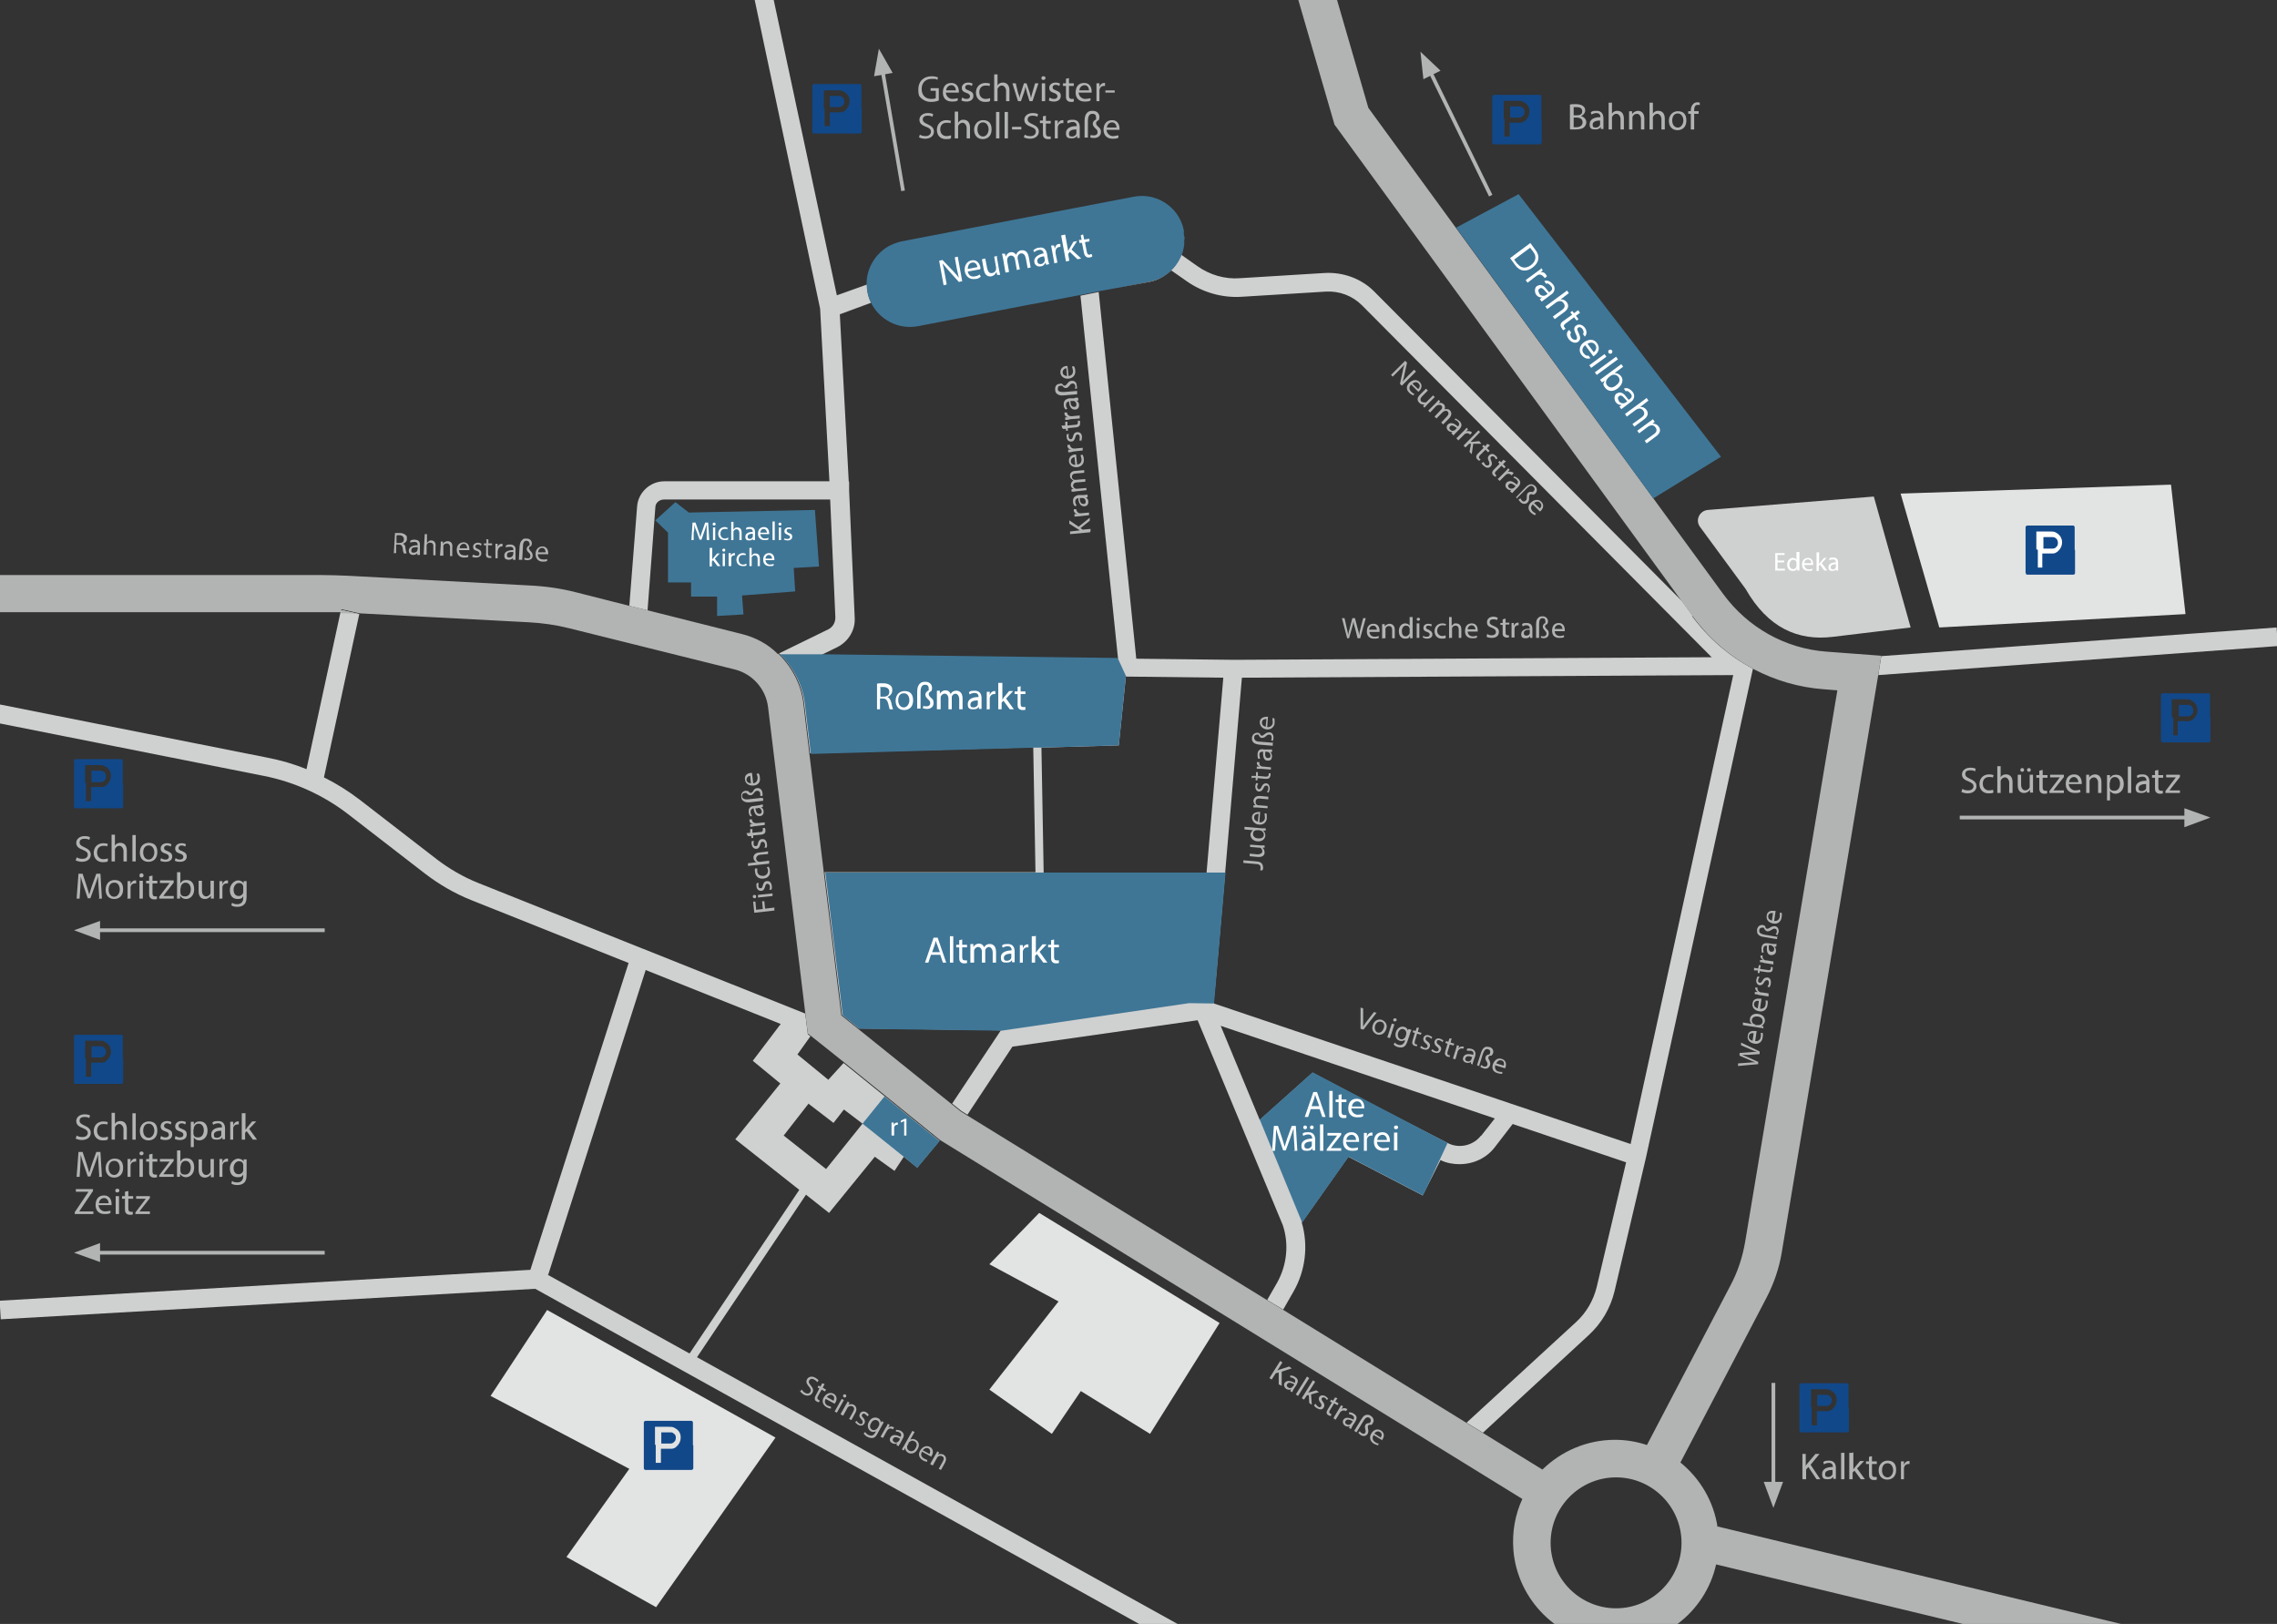 <svg xmlns="http://www.w3.org/2000/svg" xmlns:xlink="http://www.w3.org/1999/xlink" viewBox="0 0 612.2 436.6"><rect x="0" y="0" width="612.2" height="436.6" fill="#333333" stroke="none"/><defs><style>      .cls-1, .cls-2 {        fill: none;      }      .cls-3, .cls-4 {        fill: #114889;      }      .cls-2 {        stroke: #b2b3b3;      }      .cls-5 {        fill: #e2e3e3;      }      .cls-6 {        clip-path: url(#clippath-1);      }      .cls-7 {        clip-path: url(#clippath-3);      }      .cls-8 {        clip-path: url(#clippath-4);      }      .cls-9 {        clip-path: url(#clippath-2);      }      .cls-10 {        fill: #fff;      }      .cls-11 {        fill: #3f7696;      }      .cls-12 {        fill: #b2b3b3;      }      .cls-13 {        fill: #cfd0d0;      }      .cls-4 {        display: none;      }      .cls-14 {        clip-path: url(#clippath);      }    </style><clipPath id="clippath"><rect class="cls-1" y="0" width="612.2" height="436.6"></rect></clipPath><clipPath id="clippath-1"><rect class="cls-1" x="19.9" y="13.2" width="574.5" height="392.2"></rect></clipPath><clipPath id="clippath-2"><rect class="cls-1" x="19.9" y="13.2" width="574.5" height="392.2"></rect></clipPath><clipPath id="clippath-3"><rect class="cls-1" x="19.9" y="13.2" width="574.5" height="392.2"></rect></clipPath><clipPath id="clippath-4"><rect class="cls-1" x="19.9" y="13.2" width="574.5" height="392.2"></rect></clipPath></defs><g><g id="Ebene_1"><g id="Ebene_2"><g id="Ebene_2-2"><g class="cls-14"><g><g><polygon class="cls-5" points="131.9 375.3 169.2 394.9 152.3 418.6 176.4 432.1 208.5 386.5 147.1 352.2 131.9 375.3"></polygon><polygon class="cls-5" points="266 339.9 284.6 349.9 266 373.6 282.8 385.5 290.6 374 309.2 385.5 327.9 355.7 279.4 326.1 266 339.9"></polygon><polygon class="cls-5" points="583.7 130.3 511 132.7 521.4 168.7 587.6 165.1 583.7 130.3"></polygon></g><g><polygon class="cls-13" points="612.4 173.7 505 181.5 505.8 176.4 612.1 168.7 612.4 173.7"></polygon><path class="cls-13" d="M317.6,68.5h0c.1-.2.2-.5.3-.8,0,.2-.2.5-.3.8ZM295.3,78.3h0l5-.9-5,.9ZM295.3,78.3h0l5-.9-5,.9ZM455.2,165.7l-2.9-4-82.7-83.2c-3.5-3.6-8.5-5.4-13.5-5.1l-22.8,1.4c-4,.3-8-.9-11.3-3.2l-4.4-3.1c-1.4,3.6-4.5,6.4-8.6,7.2l-8.7,1.7,8.7-1.6c2.3-.4,4.3-1.6,5.9-3.1l4.3,3c4.2,2.9,9.3,4.4,14.5,4.1l22.8-1.4c3.6-.2,7.1,1.1,9.7,3.7l94,94.6-128.4.7-26.3-.3-10.1-98.6-4.9,1,10.1,97.6-79.8-1,4.3-2.1c3-1.5,4.9-4.6,4.7-7.9l-1.5-34.2h0v-2.4h-.1l-2.4-45,8.4-3.1c-.4-.8-.7-1.7-.9-2.7-.1-.7-.2-1.5-.2-2.2h0l-8.1,2.9L207.3-3.4l-4.9,1,18.1,85.4,2.5,46.4h-44.4c-3.8,0-7,3-7.3,6.7l-2.1,26.8,4.9,1.2,2.1-27.7c0-1.2,1.1-2.1,2.3-2.1h44.7l1.4,31.7c0,1.4-.7,2.6-1.9,3.2l-13.3,6.5h.1c3.6,3.5,6.1,8.2,6.7,13.4l1.6,13.4h0l60-1.6.6,33.6h-56.7l4.7,38.4,4.5,3.6,38.2.5-13.1,19.7,2.5,2,1.6,1,12.1-18.3,49.8-7.1,22.9,55.1c1.7,5.1,1.1,10.7-1.5,15.4l-2.7,4.7,4.3,2.6,2.8-4.9c3.2-5.6,4-12.3,2.2-18.5l12.5-17.7,20,10.4,4.8-9.5c1.6.8,3.4,1.1,5.1,1.1,3.7,0,7.3-1.6,9.6-4.7l4.7-6.1,30.5,10.3-7.9,33.5c-.9,3.6-2.7,6.8-5.5,9.4l-29.5,27.1,4.4,2.7,28.4-26.2c3.5-3.2,5.9-7.3,7-11.9l8.4-35.7,28.8-131.6c-6.4-3.4-12-8.2-16.4-14.2h.3ZM280,201l20.8-.6,1.9-18.5,26.2.3-4.5,52.4h-43.8l-.6-33.7h0ZM398.2,305.3c-2.1,2.7-5.9,3.6-9,2l-19.1-9.8h0l-17.2-9.1-14.2,12.7-10.5-25.3,73.7,24.9-3.7,4.7h0ZM438.5,307.6l-112.1-37.8v-1.5c.1,0,3-33.7,3-33.7l4.5-52.4,132.1-.7-27.6,126.1h.1ZM295.3,78.3h0l5-.9-5,.9Z"></path><polygon class="cls-11" points="219.1 137.1 185.2 137.8 181.6 135 176.2 139.9 179.6 143.2 179.6 156.6 185.8 156.6 185.8 160.4 192.8 160.4 192.8 165.6 199.9 165.2 199.5 160.1 213.8 159 213.4 152.7 220.2 152.3 219.1 137.1"></polygon><path class="cls-13" d="M187.4,364.9l29.3-43.7,6.2,4.9,12.3-15.1,5.3,3.8,2.5-3.8,3.6,2.9,6-7.2-14.8-12-11-8.9-4.1,4.5-8.3-6.8,3.5-4.9-.7-.5-.7-5.6-87.9-35.1c-4-1.6-7.8-3.8-11.2-6.4l-20.7-16c-3-2.3-6.2-4.3-9.6-6l9.5-43.9h0l-4.9-1.1-.2.8-9.1,42c-3.4-1.4-6.9-2.4-10.5-3.1l-82-16.3-1,4.9,82,16.3c8.2,1.6,16.1,5.2,22.7,10.3l20.7,16c3.8,2.9,7.9,5.3,12.4,7.1l42.3,16.9-26.4,82.5L-.1,349.7l.3,5,143.7-8.2,182.9,101.5,2.4-4.4-141.8-78.7h0ZM217.2,296.6l6.9,5.3,2.8-3.6,5,3.8-9.8,12.2-11.4-9,6.7-8.6h-.2ZM147.4,342.7l26.2-81.9,36.3,14.5-7.5,9.9,7.4,6.1-12.1,15,17.2,13.6-29.5,44-38.2-21.2h.2Z"></path><path class="cls-13" d="M503.8,133.5l-44.6,3.6c-2.3.2-3.5,2.8-2.1,4.6l12.2,16.6c6,10.5,14.1,14.1,23.6,12.9l20.8-2.5-9.9-35.2h0Z"></path></g><path class="cls-11" d="M302.7,181.9l-1.9,18.5-20.8.6h-2l-60,1.7h0l-1.6-13.5c-.6-5.1-3.1-9.8-6.7-13.3h11l79.8,1,2.3,5h-.1Z"></path><polygon class="cls-11" points="329.5 234.6 326.4 269.8 319.7 269.7 269.3 277.1 231.1 276.6 226.6 273 221.9 234.6 329.5 234.6"></polygon><path class="cls-11" d="M318.4,64.3v1.1c0,.3,0,.6-.1.9,0,.3-.1.6-.2,1,0,0,0,.3-.1.4,0,.2-.2.5-.3.8h0c-1.4,3.6-4.5,6.4-8.6,7.2l-8.7,1.7-5,.9h0l-4.9,1-9.9,1.9-3.8.7-30,5.8c-5.3,1-10.5-1.8-12.7-6.5-.4-.8-.7-1.7-.9-2.7-.1-.7-.2-1.5-.2-2.2h0c0-4.2,2.3-8,5.9-10.1l.6-.3c.2-.1.3,0,.4-.2.8-.3,1.6-.6,2.5-.8l39.5-7.6,1.5-.3,21.4-4.1c5.6-1.1,11.1,2.1,13,7.3h0c.1.3.2.6.3.9,0,.2,0,.3.1.5s0,.3.1.5v1.1c.1,0,.2.9.2.9h0v.2Z"></path><polygon class="cls-11" points="300.3 77.4 295.3 78.3 295.3 78.3 300.3 77.4"></polygon><path class="cls-11" d="M317.9,67.7c0,.3-.2.5-.3.8h0c.1-.3.2-.5.3-.8Z"></path><path class="cls-11" d="M318.2,62.2c0-.2,0-.3-.1-.5v.4h0c0,0,.1,0,.1,0Z"></path><polygon class="cls-11" points="352.9 288.3 389.2 307.3 382.6 321.4 362.6 311 350.1 328.7 338.7 301 352.9 288.3"></polygon><polygon class="cls-11" points="252.6 306.8 246.6 314 243 311 231.9 302.1 237.8 294.8 252.6 306.8 252.6 306.8"></polygon><path class="cls-12" d="M91.8,164.1l-.2.8h1.9l3.2.2h0l-4.9-1.1h0Z"></path><path class="cls-12" d="M461.8,410.7c-1-7-4.7-13.2-10-17.5l23.2-44.4c1.9-3.7,3.3-7.7,4-11.8l26-155.6.8-5.1h0l-14.7-1.1c-11.1-.8-21.2-6.5-27.8-15.5l-16-21.9-55.9-76.6-23.5-32.2-10.3-35.5-9.6,2.8,10.8,37.2,93.4,128.2,2.9,4c4.4,6,10,10.8,16.4,14.2,5.7,3,12.1,4.9,18.7,5.4l3.8.3-24.8,148.3c-.7,4.1-2,8.1-4,11.8l-22.4,42.8c-2.7-.9-5.6-1.4-8.6-1.4-7.6,0-14.5,3.1-19.5,8l-16.1-9.9-4.4-2.7-49.3-30.4-4.3-2.6-80.7-49.7-1.6-1-2.5-2-25.1-20.2-4.5-3.6-4.7-38.4-3.9-32h0l-1.6-13.5c-.6-5.1-3.1-9.8-6.7-13.3h-.2c-2.6-2.6-5.9-4.4-9.5-5.3l-25.8-6.5-4.9-1.2-13.8-3.5c-4.2-1.1-8.5-1.7-12.8-1.9l-48.6-2.6c-2.4-.1-4.9-.2-7.3-.2H-2.9v10h94.5l.2-.8,4.9,1.1h0l45.4,2.4c3.7.2,7.3.7,10.9,1.6l44.6,11.1c4.7,1.2,8.3,5.2,8.9,10.1l10,82.2.7,5.6.7.5,8.9,7.1,11,8.9,14.8,12h0l.3.2,156.4,96.4c-1.9,4.1-2.8,8.8-2.4,13.8,1.1,13.4,12,24.2,25.4,25.2,14.1,1.1,26.2-8.4,29.1-21.4l123.1,29.7,2.3-9.7-125-30.2h0v.3ZM434.5,432.4c-9.7,0-17.6-7.9-17.6-17.6s7.9-17.6,17.6-17.6,17.6,7.9,17.6,17.6-7.9,17.6-17.6,17.6Z"></path><g class="cls-6"><g><path class="cls-10" d="M282.6,252.8v1.2h-.8v.7h.8v2.6c0,.6,0,1,.3,1.3s.5.4,1,.4.6,0,.8-.1v-.7h-.6c-.5,0-.7-.3-.7-.9v-2.6h1.3v-.7h-1.3v-1.4l-.9.2h.1ZM278.3,251.7h-.9v7.1h.9v-1.8l.5-.5,1.7,2.3h1.1l-2.1-2.9,1.9-2h-1.1l-1.4,1.7c-.1.2-.3.4-.4.5h0v-4.5h-.2ZM274.1,258.8h.9v-3c.1-.7.6-1.1,1.2-1.1s.2,0,.3,0v-.8h-.2c-.6,0-1.1.4-1.3,1.1h0v-.9h-.8v4.8h-.1ZM271.9,257.2v.3c-.1.4-.5.8-1.2.8s-.8-.3-.8-.8c0-.9,1.1-1.1,2-1.1v.8h0ZM272.8,258.8v-3c0-1-.4-2-1.8-2s-1.2.2-1.6.4l.2.6c.3-.2.8-.4,1.3-.4,1,0,1.1.7,1.1,1.1h0c-1.9.1-2.9.7-2.9,1.9s.5,1.4,1.5,1.4,1.2-.3,1.5-.7h0v.6h.9-.2ZM261,258.8h.9v-3.3c.1-.4.5-.9,1.1-.9s1,.6,1,1.3v2.9h.9v-3.4c.1-.4.5-.8,1-.8s1,.6,1,1.5v2.7h.9v-2.9c0-1.7-1-2.1-1.6-2.1s-.8.1-1.1.3c-.2.1-.4.4-.5.6h0c-.2-.6-.7-1-1.4-1s-1.2.4-1.5.9h0v-.8h-.8v4.8h0v.2ZM257.9,252.8v1.2h-.8v.7h.8v2.6c0,.6,0,1,.3,1.3s.5.4,1,.4.6,0,.8-.1v-.7h-.6c-.5,0-.7-.3-.7-.9v-2.6h1.3v-.7h-1.3v-1.4l-.9.2h.1ZM255.4,258.8h.9v-7.1h-.9v7.1h0ZM250.6,256l.7-1.9c.1-.4.2-.8.3-1.2h0c.1.4.2.8.4,1.2l.7,1.9h-2.1ZM252.8,256.7l.7,2.1h.9l-2.3-6.7h-1.1l-2.3,6.7h.9l.7-2.1h2.5Z"></path><path class="cls-10" d="M243.1,305.3h.6v-4.5h-.5l-1,.5v.5c.1,0,.9-.4.9-.4h0v4h0ZM239.8,305.3h.6v-2.1c0-.5.4-.8.8-.8s.1,0,.2,0v-.6h-.2c-.4,0-.8.3-.9.7h0v-.7h-.6v3.4h0Z"></path><path class="cls-10" d="M493.6,152.3v.2c-.1.3-.4.6-.8.6s-.6-.2-.6-.6c0-.7.8-.8,1.4-.8v.6h0ZM494.2,153.4v-2.1c0-.7-.2-1.4-1.3-1.4s-.8.1-1.1.3v.4c.4-.1.7-.2,1-.2.7,0,.8.5.8.8h0c-1.3,0-2,.5-2,1.3s.4,1,1,1,.9-.2,1-.5h0v.4h.6ZM489,148.5h-.6v5h.6v-1.3l.3-.4,1.2,1.6h.8l-1.5-2,1.3-1.4h-.7l-1,1.2c-.1.1-.2.3-.3.4h0v-3.1h0ZM485.1,151.4c0-.4.3-1,1-1s.9.6.9,1h-1.9ZM487.5,151.9v-.3c0-.6-.3-1.6-1.4-1.6s-1.6.8-1.6,1.8.6,1.7,1.7,1.7.9-.1,1.1-.2v-.4c-.3.1-.6.2-1,.2s-1.1-.3-1.2-1.2h2.4ZM483,152v.3c-.1.5-.5.7-.9.7-.7,0-1-.6-1-1.2s.4-1.3,1-1.3.8.3.9.7v.9h0ZM483,148.5v2h0c-.1-.3-.5-.5-1-.5-.8,0-1.5.7-1.5,1.8s.6,1.7,1.5,1.7,1-.3,1.2-.7h0v.6h.6v-5h-.8ZM479.7,150.7h-1.8v-1.5h1.9v-.5h-2.5v4.7h2.6v-.5h-2v-1.7h1.8v-.5h0Z"></path><path class="cls-10" d="M205.8,150.2c0-.4.3-1,.9-1s.9.6.9,1h-1.8,0ZM208.2,150.6v-.3c0-.6-.3-1.6-1.4-1.6s-1.6.8-1.6,1.8.6,1.7,1.7,1.7.9-.1,1.1-.2v-.4c-.3.1-.6.2-1,.2s-1.1-.3-1.2-1.2h2.4ZM201.5,152.2h.6v-2.3c.1-.3.4-.6.8-.6.6,0,.8.5.8,1v1.9h.6v-2c0-1.2-.7-1.4-1.2-1.4s-.4,0-.6.2c-.2.1-.3.3-.4.4h0v-2.1h-.6v5h0ZM200.6,151.6c-.2,0-.4.2-.8.2-.7,0-1.2-.5-1.2-1.3s.4-1.3,1.2-1.3.6,0,.7.2v-.5s-.4-.2-.7-.2c-1.1,0-1.8.8-1.8,1.8s.7,1.7,1.7,1.7.8-.1,1-.2v-.5h0ZM196,152.2h.6v-2.1c0-.5.4-.8.8-.8s.1,0,.2,0v-.6h-.2c-.4,0-.8.3-.9.7h0v-.7h-.6v3.4h0ZM194.6,147.5c-.2,0-.4.2-.4.4s.1.4.4.4.4-.2.4-.4-.1-.4-.4-.4M194.9,148.8h-.6v3.4h.6v-3.4ZM191.4,147.3h-.6v5h.6v-1.3l.3-.4,1.2,1.6h.8l-1.5-2,1.3-1.4h-.7l-1,1.2c-.1.1-.2.3-.3.4h0v-3.1h-.1Z"></path><path class="cls-10" d="M210.8,145.1c.2.1.6.2.9.2.8,0,1.3-.4,1.3-1s-.3-.8-.9-1c-.4-.2-.6-.3-.6-.6s.2-.5.6-.5.6.1.7.2v-.4c0-.1-.3-.2-.7-.2-.7,0-1.2.4-1.2,1s.3.7.9,1c.5.2.6.3.6.6s-.2.5-.7.5-.6-.1-.8-.2v.5h-.2,0ZM209.7,140.5c-.2,0-.4.2-.4.4s.1.4.4.4.4-.2.4-.4-.1-.4-.4-.4M210,141.8h-.6v3.4h.6v-3.4ZM207.7,145.2h.6v-5h-.6v5ZM204.4,143.2c0-.4.3-1,.9-1s.9.6.9,1h-1.8,0ZM206.8,143.6v-.3c0-.6-.3-1.6-1.4-1.6s-1.6.8-1.6,1.8.6,1.7,1.7,1.7.9-.1,1.1-.2v-.4c-.3.1-.6.2-1,.2s-1.1-.3-1.2-1.2h2.4ZM202.4,144.1v.2c-.1.3-.4.6-.8.6s-.6-.2-.6-.6c0-.7.8-.8,1.4-.8v.6h0ZM203,145.2v-2.1c0-.7-.2-1.4-1.3-1.4s-.8.1-1.1.3v.4c.4-.1.7-.2,1-.2.7,0,.8.5.8.8h0c-1.3,0-2,.5-2,1.3s.4,1,1,1,.9-.2,1-.5h0v.4h.6ZM196.6,145.2h.6v-2.3c.1-.3.4-.6.8-.6.6,0,.8.5.8,1v1.9h.6v-2c0-1.2-.7-1.4-1.2-1.4s-.4,0-.6.2c-.2.1-.3.3-.4.4h0v-2.1h-.6v5h0ZM195.7,144.6c-.2,0-.4.2-.8.2-.7,0-1.2-.5-1.2-1.3s.4-1.3,1.2-1.3.6,0,.7.2v-.5s-.4-.2-.7-.2c-1.1,0-1.8.8-1.8,1.8s.7,1.7,1.7,1.7.8-.1,1-.2v-.5h0ZM192,140.5c-.2,0-.4.2-.4.4s.1.4.4.4.4-.2.4-.4-.1-.4-.4-.4M192.3,141.8h-.6v3.4h.6v-3.4ZM190.1,145.2h.6l-.3-4.7h-.8l-.8,2.3c-.2.6-.4,1.1-.5,1.6h0c-.1-.5-.3-1-.5-1.6l-.8-2.3h-.8l-.3,4.7h.6v-2c.2-.7.2-1.5.2-2.1h0c.1.6.3,1.2.6,1.8l.8,2.2h.5l.8-2.3c.2-.6.4-1.2.6-1.8h0v4.1h.1,0Z"></path><path class="cls-10" d="M273.6,184.7v1.2h-.8v.7h.8v2.6c0,.6,0,1,.3,1.3.2.2.5.4,1,.4s.6,0,.8-.1v-.7h-.6c-.5,0-.7-.3-.7-.9v-2.6h1.3v-.7h-1.3v-1.4l-.9.2h.1ZM269.3,183.6h-.9v7.1h.9v-1.8l.5-.5,1.7,2.3h1.1l-2.1-2.9,1.9-2h-1.1l-1.4,1.7c-.1.2-.3.4-.4.6h0v-4.5h-.2ZM265.2,190.7h.9v-3c.1-.7.6-1.1,1.2-1.1s.2,0,.3,0v-.8h-.2c-.6,0-1.1.4-1.3,1.1h0v-.9h-.8v4.8h-.1ZM262.9,189.1v.3c-.1.4-.5.8-1.2.8s-.8-.3-.8-.8c0-.9,1.1-1.1,2-1.1v.8ZM263.9,190.7v-3c0-1-.4-2-1.8-2s-1.2.2-1.6.4l.2.6c.3-.2.8-.4,1.3-.4,1,0,1.1.7,1.1,1.1h0c-1.9,0-2.9.7-2.9,1.9s.5,1.4,1.5,1.4,1.2-.3,1.5-.7h0v.6h.9-.2ZM252,190.7h.9v-3.3c.1-.4.5-.9,1.1-.9s1,.6,1,1.3v2.9h.9v-3.4c.1-.4.5-.8,1-.8s1,.6,1,1.5v2.7h.9v-2.9c0-1.7-1-2.1-1.6-2.1s-.8.1-1.1.3c-.2.1-.4.4-.5.6h0c-.2-.6-.7-1-1.4-1s-1.2.4-1.5.9h0v-.8h-.8v4.8h0v.2ZM247.5,190.7v-4.6c0-1.4.4-2,1.2-2s1,.4,1,1.1,0,.3,0,.4c-.6.3-.9.7-.9,1.2s.4.9.8,1.3c.4.3.5.6.5,1s-.3.8-1,.8-.6,0-.8-.2l-.2.7c.3.1.7.2,1.1.2,1.1,0,1.8-.6,1.8-1.6s-.4-1.1-.8-1.5c-.3-.3-.5-.5-.5-.9s.3-.6.7-.8c.1-.2.2-.5.2-.8,0-1.1-.8-1.7-1.8-1.7s-1.1.2-1.5.5c-.4.4-.7,1-.7,2.2v4.5h.9v.2ZM243.1,186.4c1,0,1.4,1,1.4,1.9s-.6,1.9-1.5,1.9-1.5-.8-1.5-1.9.4-1.9,1.5-1.9M243.2,185.8c-1.3,0-2.4.9-2.4,2.6s1,2.5,2.3,2.5,2.4-.8,2.4-2.6-.9-2.5-2.3-2.5M236.6,184.7h.9c.9,0,1.6.4,1.6,1.3s-.6,1.3-1.5,1.3h-.9v-2.5h-.1ZM235.7,190.7h.9v-2.9h.8c.8,0,1.1.4,1.4,1.3.2.8.3,1.4.4,1.6h.9c-.1-.3-.3-.9-.5-1.9-.2-.7-.5-1.2-1-1.4h0c.7-.3,1.3-.9,1.3-1.8s-.2-1-.5-1.3-1-.6-1.9-.6-1.2,0-1.7.1v6.6h0v.3Z"></path><path class="cls-12" d="M582.2,213.2h3.9v-.7h-2.8c.2-.3.4-.5.6-.8l2.2-2.8v-.6h-3.7v.7h2.6c-.2.3-.4.5-.6.8l-2.2,2.9v.5h0ZM579.4,207.2v1.2h-.8v.7h.8v2.6c0,.6,0,1,.3,1.3.2.2.5.4,1,.4s.6,0,.8-.1v-.7h-.5c-.5,0-.7-.3-.7-.9v-2.6h1.3v-.7h-1.3v-1.4l-.9.2h0ZM577,211.6v.3c0,.4-.5.8-1.2.8s-.8-.3-.8-.8c0-.9,1.1-1.1,2-1.1v.8ZM577.9,213.2v-3c0-1-.4-2-1.8-2s-1.2.2-1.6.4l.2.6c.3-.2.8-.4,1.3-.4,1,0,1.1.7,1.1,1.1h0c-1.9,0-2.9.7-2.9,1.9s.5,1.4,1.5,1.4,1.2-.3,1.5-.7h0v.6h.9-.2ZM572.1,213.2h.9v-7.1h-.9v7.1ZM567.3,210.4v-.4c.2-.7.7-1.1,1.3-1.1.9,0,1.4.8,1.4,1.8s-.5,1.9-1.5,1.9-1.2-.4-1.3-1v-1.2h0ZM566.4,215.2h.9v-2.6h0c.3.5.8.8,1.5.8,1.1,0,2.2-.9,2.2-2.6s-.9-2.5-2-2.5-1.4.4-1.7.9h0v-.8h-.8v6.8h-.1ZM560.9,213.2h.9v-3.3c.2-.5.6-.9,1.2-.9s1.1.6,1.1,1.4v2.8h.9v-2.9c0-1.7-1-2.1-1.7-2.1s-1.4.4-1.6.9h0v-.8h-.8v4.8h0ZM556.3,210.3c0-.6.5-1.4,1.3-1.4s1.2.9,1.2,1.4h-2.6,0ZM559.7,210.9v-.4c0-.9-.4-2.3-2-2.3s-2.3,1.1-2.3,2.6.9,2.4,2.4,2.4,1.3-.2,1.6-.3l-.2-.6c-.3.1-.7.2-1.3.2s-1.6-.5-1.7-1.7h3.5ZM551,213.2h3.9v-.7h-2.8c.2-.3.4-.5.6-.8l2.2-2.8v-.6h-3.7v.7h2.6c-.2.3-.4.5-.6.8l-2.2,2.9v.5h0ZM548.3,207.2v1.2h-.8v.7h.8v2.6c0,.6,0,1,.3,1.3.2.2.5.4,1,.4s.6,0,.8-.1v-.7h-.5c-.5,0-.7-.3-.7-.9v-2.6h1.3v-.7h-1.3v-1.4l-.9.2h0ZM545.5,207.5c.3,0,.5-.2.5-.5s-.2-.5-.5-.5-.5.2-.5.5.2.5.5.5M543.7,207.5c.3,0,.5-.2.5-.5s-.2-.5-.5-.5-.5.2-.5.5.2.5.5.5M546.6,208.3h-.9v3.4c-.2.4-.6.8-1.2.8s-1.1-.6-1.1-1.5v-2.7h-.9v2.8c0,1.7.9,2.1,1.7,2.1s1.4-.5,1.6-.9h0v.8h.8v-4.8h0ZM537,213.2h.9v-3.3c.2-.5.6-.9,1.2-.9s1.1.7,1.1,1.4v2.8h.9v-2.9c0-1.7-1-2.1-1.7-2.1s-.6.1-.9.2c-.3.1-.5.4-.6.6h0v-3h-.9v7.1h0ZM535.9,212.3c-.2.1-.6.2-1.1.2-1,0-1.7-.7-1.7-1.8s.6-1.8,1.7-1.8.8.1,1,.2l.2-.7c-.2-.1-.7-.2-1.2-.2-1.6,0-2.6,1.1-2.6,2.6s1,2.5,2.4,2.5,1.2-.2,1.4-.3l-.2-.7h0ZM527.3,212.9c.4.2,1.1.4,1.7.4,1.6,0,2.4-.9,2.4-1.9s-.6-1.5-1.7-2c-.9-.4-1.3-.7-1.3-1.3s.3-1,1.3-1,1.1.2,1.3.3l.2-.7c-.3-.2-.8-.3-1.5-.3-1.3,0-2.2.8-2.2,1.8s.7,1.5,1.8,1.9c.9.4,1.3.7,1.3,1.3s-.5,1.1-1.4,1.1-1.2-.2-1.6-.4l-.2.7h0Z"></path><path class="cls-12" d="M455.5,34.8v-4.2h1.2v-.7h-1.2v-.3c0-.7.2-1.4.9-1.4s.4,0,.6.1v-.7s-.3-.1-.6-.1-.9.1-1.2.5c-.4.4-.6,1-.6,1.7v.2h-.7v.7h.7v4.2h.9ZM451.1,30.5c1,0,1.5,1,1.5,1.9s-.6,1.9-1.5,1.9-1.5-.8-1.5-1.9.5-1.9,1.5-1.9M451.1,29.9c-1.3,0-2.4,1-2.4,2.6s1,2.5,2.3,2.5,2.4-.8,2.4-2.6-.9-2.5-2.3-2.5M443.5,34.8h.9v-3.3c.2-.5.6-.9,1.2-.9s1.1.7,1.1,1.4v2.8h.9v-2.9c0-1.7-1-2.1-1.7-2.1s-.6.1-.9.2-.5.4-.6.6h0v-3h-.9v7.1h0ZM438,34.8h.9v-3.3c.1-.5.6-.9,1.2-.9s1.1.6,1.1,1.4v2.8h.9v-2.9c0-1.7-1-2.1-1.7-2.1s-1.4.5-1.6.9h0v-.8h-.8v4.8h0ZM432.5,34.8h.9v-3.3c.2-.5.6-.9,1.2-.9s1.1.7,1.1,1.4v2.8h.9v-2.9c0-1.7-1-2.1-1.7-2.1s-.6.1-.9.2-.5.4-.6.6h0v-3h-.9v7.1h0ZM430.2,33.2v.3c-.1.4-.5.8-1.2.8s-.8-.3-.8-.8c0-.9,1.1-1.1,2-1.1v.8ZM431.1,34.8v-3c0-1-.4-2-1.8-2s-1.2.2-1.6.4l.2.6c.3-.2.8-.4,1.3-.4,1,0,1.1.7,1.1,1.1h0c-1.9,0-2.9.7-2.9,1.9s.5,1.4,1.5,1.4,1.2-.3,1.5-.7h0v.6h.9-.2ZM423.1,31.6h.7c1,0,1.7.4,1.7,1.3s-.8,1.3-1.7,1.3-.6,0-.7,0v-2.6h0ZM423.1,28.8h.8c.9,0,1.5.3,1.5,1.1s-.5,1.1-1.5,1.1h-.8v-2.2ZM422.2,34.8h1.4c1.1,0,1.9-.2,2.3-.6.3-.3.6-.8.6-1.3,0-1-.8-1.5-1.4-1.7h0c.7-.3,1.1-.9,1.1-1.5s-.2-.9-.6-1.2c-.4-.3-1-.5-1.9-.5s-1.2,0-1.6.1v6.6h.1Z"></path><path class="cls-12" d="M36.4,326.4h3.9v-.7h-2.8c.2-.3.4-.5.6-.8l2.2-2.8v-.5h-3.7v.7h2.6c-.2.3-.4.5-.6.8l-2.2,2.9v.5h0ZM33.6,320.4v1.2h-.8v.7h.8v2.6c0,.6,0,1,.3,1.3.2.2.5.4,1,.4s.6,0,.8-.1v-.7h-.5c-.5,0-.7-.3-.7-.9v-2.6h1.3v-.7h-1.3v-1.4l-.9.2h0ZM31.5,319.6c-.3,0-.5.2-.5.5s.2.5.5.5.6-.2.6-.5-.2-.5-.5-.5M32,321.6h-.9v4.8h.9v-4.8ZM26.6,323.5c0-.6.5-1.4,1.4-1.4s1.2.9,1.2,1.4h-2.6ZM30,324.1v-.4c0-.9-.4-2.3-2-2.3s-2.3,1.1-2.3,2.6.9,2.4,2.4,2.4,1.3-.2,1.6-.3v-.6c-.5.1-.9.2-1.5.2s-1.6-.5-1.7-1.7h3.5ZM20.2,326.4h4.9v-.7h-3.8l3.7-5.5v-.5h-4.6v.7h3.4l-3.7,5.5v.5h.1Z"></path><path class="cls-12" d="M65.4,314.3v.5c-.2.6-.7.9-1.2.9-1,0-1.4-.8-1.4-1.7s.6-1.8,1.4-1.8,1.1.4,1.2.9v1.3h0ZM65.5,311.6v.7h0c-.2-.4-.7-.8-1.5-.8s-2.2.9-2.2,2.6.9,2.4,2.1,2.4,1.3-.4,1.5-.8h0v.5c0,1.2-.7,1.7-1.6,1.7s-1.1-.2-1.4-.4l-.2.7c.4.3,1,.4,1.6.4s1.3-.1,1.8-.6c.5-.4.7-1.1.7-2.2v-4.1h-.8,0ZM58.9,316.4h.9v-3c0-.7.6-1.1,1.2-1.1s.2,0,.3,0v-.8h-.2c-.6,0-1.1.4-1.3,1.1h0v-1h-.8v4.8h-.1ZM57.5,311.6h-.9v3.5c-.2.4-.6.8-1.2.8s-1.1-.6-1.1-1.5v-2.7h-.9v2.8c0,1.7.9,2.1,1.7,2.1s1.4-.5,1.6-.9h0v.8h.8v-4.8h0ZM48.6,313.6v-.4c.2-.7.7-1.1,1.3-1.1.9,0,1.4.8,1.4,1.8s-.5,1.9-1.5,1.9-1.2-.4-1.3-1v-1.2h0ZM48.4,316.4v-.8h0c.4.6.9.9,1.6.9,1.1,0,2.2-.9,2.2-2.6s-.8-2.5-2-2.5-1.3.4-1.7.9h0v-3h-.9v7.1h.8ZM42.8,316.4h3.9v-.7h-2.8c.2-.3.4-.5.6-.8l2.2-2.8v-.5h-3.7v.7h2.6c-.2.3-.4.5-.6.8l-2.2,2.9v.5h0ZM40.1,310.4v1.2h-.8v.7h.8v2.6c0,.6,0,1,.3,1.3.2.2.5.4,1,.4s.6,0,.8-.1v-.7h-.5c-.5,0-.7-.3-.7-.9v-2.6h1.3v-.7h-1.3v-1.4l-.9.2h0ZM38,309.6c-.3,0-.5.2-.5.5s.2.5.5.5.6-.2.6-.5-.2-.5-.5-.5M38.4,311.6h-.9v4.8h.9v-4.8ZM34.2,316.4h.9v-3c0-.7.6-1.1,1.2-1.1s.2,0,.3,0v-.8h-.2c-.6,0-1.1.4-1.3,1.1h0v-1h-.8v4.8h-.1ZM30.8,312.1c1,0,1.4,1,1.4,1.9s-.6,1.9-1.5,1.9-1.5-.8-1.5-1.9.5-1.9,1.5-1.9M30.8,311.5c-1.3,0-2.4,1-2.4,2.6s1,2.5,2.3,2.5,2.4-.8,2.4-2.6-.9-2.5-2.3-2.5M26.5,316.4h.9l-.4-6.7h-1.1l-1.2,3.3c-.3.9-.5,1.6-.7,2.3h0c-.2-.7-.4-1.4-.7-2.3l-1.1-3.3h-1.1l-.5,6.7h.8l.2-2.9c0-1,.1-2.1.1-3h0c.2.8.5,1.7.8,2.6l1.1,3.2h.7l1.2-3.3c.3-.9.6-1.8.9-2.6h0c0,.8,0,2,.1,2.9l.2,3h-.2Z"></path><path class="cls-12" d="M65.9,299.3h-.9v7.1h.9v-1.8l.4-.5,1.7,2.3h1.1l-2.1-2.9,1.9-2h-1.1l-1.4,1.7c0,.2-.3.4-.4.5h0v-4.5h0ZM61.8,306.4h.9v-3c0-.7.6-1.1,1.2-1.1s.2,0,.3,0v-.8h-.2c-.6,0-1.1.4-1.3,1.1h0v-1h-.8v4.8h-.1ZM59.5,304.8v.3c0,.4-.5.8-1.2.8s-.8-.3-.8-.8c0-.9,1.1-1.1,2-1.1v.8h0ZM60.5,306.4v-3c0-1-.4-2-1.8-2s-1.2.2-1.6.4l.2.6c.3-.2.8-.4,1.3-.4,1,0,1.1.7,1.1,1.1h0c-1.9,0-2.9.7-2.9,1.9s.5,1.4,1.5,1.4,1.2-.3,1.5-.7h0v.6h.9-.2ZM52.1,303.6v-.4c.2-.7.7-1.1,1.3-1.1.9,0,1.4.8,1.4,1.8s-.5,1.9-1.5,1.9-1.2-.4-1.3-1v-1.2h0ZM51.2,308.4h.9v-2.6h0c.3.5.8.8,1.5.8,1.1,0,2.2-.9,2.2-2.6s-.9-2.5-2-2.5-1.4.4-1.7.9h0v-.8h-.8v6.8h-.1ZM47,306.2c.3.2.8.3,1.4.3,1.2,0,1.8-.6,1.8-1.5s-.4-1.1-1.3-1.5c-.6-.2-.9-.4-.9-.8s.3-.7.8-.7.8.2,1,.3l.2-.6c-.3-.2-.7-.3-1.2-.3-1,0-1.7.6-1.7,1.4s.4,1.1,1.3,1.4c.7.2.9.5.9.9s-.3.7-.9.7-.9-.2-1.2-.4l-.2.7h0ZM43.1,306.2c.3.2.8.3,1.4.3,1.2,0,1.8-.6,1.8-1.5s-.4-1.1-1.3-1.5c-.6-.2-.9-.4-.9-.8s.3-.7.8-.7.8.2,1,.3l.2-.6c-.3-.2-.7-.3-1.2-.3-1,0-1.7.6-1.7,1.4s.4,1.1,1.3,1.4c.7.2.9.5.9.9s-.3.7-.9.7-.9-.2-1.2-.4l-.2.7h0ZM40,302.1c1,0,1.5,1,1.5,1.9s-.6,1.9-1.5,1.9-1.5-.8-1.5-1.9.5-1.9,1.5-1.9M40,301.5c-1.3,0-2.4,1-2.4,2.6s1,2.5,2.3,2.5,2.4-.8,2.4-2.6-.9-2.5-2.3-2.5M35.6,306.4h.9v-7.1h-.9v7.1ZM30,306.4h.9v-3.3c.2-.5.6-.9,1.2-.9s1.1.7,1.1,1.4v2.8h.9v-2.9c0-1.7-1-2.1-1.7-2.1s-.6.1-.9.2-.5.4-.6.6h0v-3h-.9v7.1h0ZM28.9,305.6c-.2.1-.6.2-1.1.2-1,0-1.7-.7-1.7-1.8s.6-1.8,1.7-1.8.8.1,1,.2l.2-.7c-.2-.1-.7-.2-1.2-.2-1.6,0-2.6,1.1-2.6,2.6s1,2.5,2.4,2.5,1.2-.2,1.4-.3v-.7h-.2.1ZM20.3,306.1c.4.2,1.1.4,1.7.4,1.6,0,2.4-.9,2.4-1.9s-.6-1.5-1.7-2c-.9-.4-1.3-.7-1.3-1.3s.4-1,1.3-1,1.1.2,1.3.3l.2-.7c-.3-.2-.8-.3-1.5-.3-1.3,0-2.2.8-2.2,1.8s.7,1.5,1.8,1.9c.9.4,1.3.7,1.3,1.3s-.5,1.1-1.4,1.1-1.2-.2-1.6-.4l-.2.7h0Z"></path><path class="cls-12" d="M65.4,239.5v.5c-.2.6-.7.9-1.2.9-1,0-1.4-.8-1.4-1.7s.6-1.8,1.4-1.8,1.1.4,1.2.9v1.3h0ZM65.5,236.8v.7h0c-.2-.4-.7-.8-1.5-.8s-2.2.9-2.2,2.6.9,2.4,2.1,2.4,1.3-.4,1.5-.8h0v.5c0,1.2-.7,1.7-1.6,1.7s-1.1-.2-1.4-.4l-.2.7c.4.3,1,.4,1.6.4s1.3-.1,1.8-.6c.5-.4.7-1.1.7-2.2v-4.1h-.8,0ZM58.9,241.6h.9v-3c0-.7.6-1.1,1.2-1.1s.2,0,.3,0v-.8h-.2c-.6,0-1.1.4-1.3,1.1h0v-.9h-.8v4.8h-.1ZM57.5,236.8h-.9v3.4c-.2.4-.6.8-1.2.8s-1.1-.6-1.1-1.5v-2.7h-.9v2.8c0,1.7.9,2.1,1.7,2.1s1.4-.5,1.6-.9h0v.8h.8v-4.8h0ZM48.6,238.8v-.4c.2-.7.7-1.1,1.3-1.1.9,0,1.4.8,1.4,1.8s-.5,1.9-1.5,1.9-1.2-.4-1.3-1v-1.2h0ZM48.4,241.6v-.8h0c.4.6.9.9,1.6.9,1.1,0,2.2-.9,2.2-2.6s-.8-2.5-2-2.5-1.3.4-1.7.9h0v-3h-.9v7.1h.8ZM42.8,241.6h3.9v-.7h-2.8c.2-.3.4-.5.6-.8l2.2-2.8v-.6h-3.7v.7h2.6c-.2.3-.4.5-.6.8l-2.2,2.9v.5h0ZM40.1,235.6v1.2h-.8v.7h.8v2.6c0,.6,0,1,.3,1.3.2.2.5.4,1,.4s.6,0,.8-.1v-.7h-.5c-.5,0-.7-.3-.7-.9v-2.6h1.3v-.7h-1.3v-1.4l-.9.2h0ZM38,234.8c-.3,0-.5.2-.5.6s.2.5.5.5.6-.2.6-.5-.2-.6-.5-.6M38.4,236.8h-.9v4.8h.9v-4.8ZM34.2,241.6h.9v-3c0-.7.6-1.1,1.2-1.1s.2,0,.3,0v-.8h-.2c-.6,0-1.1.4-1.3,1.1h0v-.9h-.8v4.8h-.1ZM30.8,237.3c1,0,1.4,1,1.4,1.9s-.6,1.9-1.5,1.9-1.5-.8-1.5-1.9.5-1.9,1.5-1.9M30.8,236.6c-1.3,0-2.4.9-2.4,2.6s1,2.5,2.3,2.5,2.4-.8,2.4-2.6-.9-2.5-2.3-2.5M26.5,241.6h.9l-.4-6.7h-1.1l-1.2,3.3c-.3.9-.5,1.6-.7,2.3h0c-.2-.7-.4-1.4-.7-2.3l-1.1-3.3h-1.1l-.5,6.7h.8l.2-2.9c0-1,.1-2.1.1-3h0c.2.8.5,1.7.8,2.6l1.1,3.2h.7l1.2-3.3c.3-.9.6-1.8.9-2.6h0c0,.8,0,2,.1,2.9l.2,3h-.2Z"></path><path class="cls-12" d="M47,231.4c.3.2.8.3,1.4.3,1.2,0,1.8-.6,1.8-1.4s-.4-1.1-1.3-1.5c-.6-.2-.9-.4-.9-.8s.3-.7.8-.7.8.2,1,.3l.2-.6c-.3-.2-.7-.3-1.2-.3-1,0-1.7.6-1.7,1.4s.4,1.1,1.3,1.4c.7.2.9.5.9.9s-.3.7-.9.7-.9-.2-1.2-.4l-.2.7h0ZM43.1,231.4c.3.2.8.3,1.4.3,1.2,0,1.8-.6,1.8-1.4s-.4-1.1-1.3-1.5c-.6-.2-.9-.4-.9-.8s.3-.7.8-.7.8.2,1,.3l.2-.6c-.3-.2-.7-.3-1.2-.3-1,0-1.7.6-1.7,1.4s.4,1.1,1.3,1.4c.7.2.9.5.9.9s-.3.7-.9.7-.9-.2-1.2-.4l-.2.7h0ZM40,227.3c1,0,1.5,1,1.5,1.9s-.6,1.9-1.5,1.9-1.5-.8-1.5-1.9.5-1.9,1.5-1.9M40,226.6c-1.3,0-2.4.9-2.4,2.6s1,2.5,2.3,2.5,2.4-.8,2.4-2.6-.9-2.5-2.3-2.5M35.6,231.6h.9v-7.1h-.9v7.1ZM30,231.6h.9v-3.3c.2-.5.6-.9,1.2-.9s1.1.7,1.1,1.4v2.8h.9v-2.9c0-1.7-1-2.1-1.7-2.1s-.6.1-.9.2c-.3.1-.5.4-.6.6h0v-3h-.9v7.1h0ZM28.9,230.8c-.2.1-.6.2-1.1.2-1,0-1.7-.7-1.7-1.8s.6-1.8,1.7-1.8.8.1,1,.2l.2-.7c-.2-.1-.7-.2-1.2-.2-1.6,0-2.6,1.1-2.6,2.6s1,2.5,2.4,2.5,1.2-.2,1.4-.3v-.7h-.2.1ZM20.3,231.3c.4.2,1.1.4,1.7.4,1.6,0,2.4-.9,2.4-1.9s-.6-1.5-1.7-2c-.9-.4-1.3-.7-1.3-1.3s.4-1,1.3-1,1.1.2,1.3.3l.2-.7c-.3-.2-.8-.3-1.5-.3-1.3,0-2.2.8-2.2,1.8s.7,1.5,1.8,1.9c.9.4,1.3.7,1.3,1.3s-.5,1.1-1.4,1.1-1.2-.2-1.6-.4l-.2.7h0Z"></path><path class="cls-12" d="M511,397.7h.9v-3c.1-.7.6-1.1,1.2-1.1s.2,0,.3,0v-.8h-.2c-.6,0-1.1.4-1.3,1.1h0v-1h-.8v4.8h0ZM507.5,393.4c1,0,1.5,1,1.5,1.9s-.6,1.9-1.5,1.9-1.5-.8-1.5-1.9.5-1.9,1.5-1.9M507.5,392.7c-1.3,0-2.4,1-2.4,2.6s1,2.5,2.3,2.5,2.4-.8,2.4-2.6-.9-2.5-2.3-2.5M502.5,391.7v1.2h-.8v.7h.8v2.6c0,.6,0,1,.3,1.3s.5.4,1,.4.6,0,.8-.1v-.7h-.6c-.5,0-.7-.3-.7-.9v-2.6h1.3v-.7h-1.3v-1.4l-.9.2h.1ZM498.1,390.6h-.9v7.1h.9v-1.8l.5-.5,1.7,2.3h1.1l-2.1-2.9,1.9-2h-1.1l-1.4,1.7c-.1.2-.3.4-.4.5h0v-4.5h-.2ZM495,397.7h.9v-7.1h-.9v7.1ZM492.7,396v.3c-.1.4-.5.8-1.2.8s-.8-.3-.8-.8c0-.9,1.1-1.1,2-1.1v.8h0ZM493.6,397.7v-3c0-1-.4-2-1.8-2s-1.2.2-1.6.4l.2.6c.3-.2.8-.4,1.3-.4,1,0,1.1.7,1.1,1.1h0c-1.9,0-2.9.7-2.9,1.9s.5,1.4,1.5,1.4,1.2-.3,1.5-.7h0v.6h.9-.2ZM484.7,397.7h.9v-2.6l.6-.7,2.2,3.3h1l-2.6-3.9,2.4-2.9h-1.1l-2.1,2.5c-.2.2-.4.5-.5.7h0v-3.2h-.9v6.7h.1Z"></path><path class="cls-12" d="M297.6,34.3c0-.6.5-1.4,1.4-1.4s1.2.9,1.2,1.4h-2.6ZM301,35v-.4c0-.9-.4-2.3-2-2.3s-2.3,1.2-2.3,2.6.9,2.4,2.4,2.4,1.3-.2,1.6-.3v-.6c-.5,0-.9.2-1.5.2s-1.6-.5-1.7-1.7h3.5ZM292.5,37.2v-4.6c0-1.4.4-2,1.2-2s1,.4,1,1.1,0,.3,0,.4c-.6.3-.9.7-.9,1.2s.4.9.8,1.3c.4.3.5.6.5,1s-.3.8-1,.8-.6,0-.8-.2l-.2.7c.3.2.7.2,1.1.2,1.1,0,1.8-.7,1.8-1.6s-.4-1.1-.8-1.5c-.3-.3-.5-.5-.5-.9s.3-.6.7-.8c.1-.2.2-.5.2-.8,0-1.1-.8-1.7-1.8-1.7s-1.1.2-1.5.5c-.4.4-.7,1-.7,2.2v4.5h.9v.2ZM289.4,35.6v.3c-.1.4-.5.8-1.2.8s-.8-.3-.8-.8c0-.9,1.1-1.1,2-1.1v.8ZM290.3,37.2v-3c0-1-.4-2-1.8-2s-1.2.2-1.6.4l.2.6c.3-.2.8-.4,1.3-.4,1,0,1.1.7,1.1,1.1h0c-1.9,0-2.9.7-2.9,1.9s.5,1.4,1.5,1.4,1.2-.3,1.5-.7h0v.6h.9-.2ZM283.5,37.2h.9v-3c.1-.7.6-1.1,1.2-1.1s.2,0,.3,0v-.8h-.2c-.6,0-1.1.4-1.3,1.1h0v-1h-.8v4.8h-.1ZM280.4,31.2v1.2h-.8v.7h.8v2.6c0,.6,0,1,.3,1.3.2.2.5.4,1,.4s.6,0,.8,0v-.7h-.6c-.5,0-.7-.3-.7-.9v-2.6h1.3v-.7h-1.3v-1.4l-.9.2h.1ZM275.2,36.9c.4.2,1.1.4,1.7.4,1.6,0,2.4-.9,2.4-1.9s-.6-1.5-1.7-2c-.9-.4-1.3-.7-1.3-1.3s.4-1,1.3-1,1.1.2,1.3.3l.2-.7c-.3-.2-.8-.3-1.5-.3-1.3,0-2.2.8-2.2,1.8s.7,1.5,1.8,1.9c.9.3,1.3.7,1.3,1.3s-.5,1.2-1.4,1.2-1.2-.2-1.6-.4l-.2.7h0ZM272.1,34.8h2.5v-.7h-2.5v.7ZM270.1,37.2h.9v-7.1h-.9v7.1ZM267.8,37.2h.9v-7.1h-.9v7.1ZM264.3,32.9c1,0,1.5,1,1.5,1.9s-.6,1.9-1.5,1.9-1.5-.8-1.5-1.9.5-1.9,1.5-1.9M264.3,32.3c-1.3,0-2.4,1-2.4,2.6s1,2.5,2.3,2.5,2.4-.8,2.4-2.6-.9-2.5-2.3-2.5M256.7,37.2h.9v-3.3c.2-.5.6-.9,1.2-.9s1.1.7,1.1,1.4v2.8h.9v-2.9c0-1.7-1-2.1-1.7-2.1s-.6,0-.9.2-.5.4-.6.6h0v-3h-.9v7.1h0ZM255.6,36.4c-.2,0-.6.2-1.1.2-1,0-1.7-.7-1.7-1.8s.6-1.8,1.7-1.8.8,0,1,.2l.2-.7c-.2,0-.7-.2-1.2-.2-1.6,0-2.6,1.1-2.6,2.6s.9,2.5,2.4,2.5,1.2-.2,1.4-.3v-.7h-.2.1ZM247,36.9c.4.2,1.1.4,1.7.4,1.6,0,2.4-.9,2.4-1.9s-.6-1.5-1.7-2c-.9-.4-1.3-.7-1.3-1.3s.4-1,1.3-1,1.1.2,1.3.3l.2-.7c-.3-.2-.8-.3-1.5-.3-1.3,0-2.2.8-2.2,1.8s.7,1.5,1.8,1.9c.9.3,1.3.7,1.3,1.3s-.5,1.2-1.4,1.2-1.2-.2-1.6-.4l-.2.7h-.1Z"></path><path class="cls-12" d="M297.2,24.9h2.5v-.6h-2.5v.6ZM294.7,27.2h.9v-3c.1-.7.6-1.1,1.2-1.1s.2,0,.3,0v-.8h-.2c-.6,0-1.1.4-1.3,1.1h0v-1h-.8v4.8h-.1ZM290.2,24.3c0-.6.5-1.4,1.4-1.4s1.2.9,1.2,1.4h-2.6ZM293.5,25v-.4c0-.9-.4-2.3-2-2.3s-2.3,1.1-2.3,2.6.9,2.4,2.4,2.4,1.3-.2,1.6-.3v-.6c-.5.1-.9.2-1.5.2s-1.6-.5-1.7-1.7h3.5ZM286.6,21.2v1.2h-.8v.7h.8v2.6c0,.6,0,1,.3,1.3.2.2.5.4,1,.4s.6,0,.8-.1v-.7h-.6c-.5,0-.7-.3-.7-.9v-2.6h1.3v-.7h-1.3v-1.4l-.9.2h.1ZM282,27c.3.2.8.3,1.4.3,1.1,0,1.8-.6,1.8-1.5s-.4-1.1-1.3-1.5c-.6-.2-.9-.4-.9-.8s.3-.7.8-.7.8.2,1,.3l.2-.6c-.3-.2-.7-.3-1.2-.3-1,0-1.7.6-1.7,1.4s.4,1.1,1.3,1.4c.6.2.9.5.9.9s-.3.7-.9.7-.9-.2-1.2-.4l-.2.7h0ZM280.5,20.5c-.3,0-.5.2-.5.5s.2.5.5.5.6-.2.6-.5-.2-.5-.5-.5M281,22.4h-.9v4.8h.9v-4.8ZM272.2,22.4l1.5,4.8h.8l.8-2.3c.2-.5.3-1,.4-1.6h0c.1.6.3,1,.4,1.6l.7,2.3h.8l1.6-4.8h-.9l-.7,2.4c-.2.6-.3,1.1-.4,1.6h0c-.1-.5-.2-1-.4-1.6l-.8-2.4h-.7l-.8,2.5c-.2.5-.3,1-.4,1.5h0c0-.5-.2-1-.4-1.5l-.6-2.5h-.9ZM267.3,27.2h.9v-3.3c.2-.5.6-.9,1.2-.9s1.1.7,1.1,1.4v2.8h.9v-2.9c0-1.7-1-2.1-1.7-2.1s-.6.1-.9.2-.5.4-.6.6h0v-3h-.9v7.1h0ZM266.1,26.4c-.2.1-.6.2-1.1.2-1,0-1.7-.7-1.7-1.8s.6-1.8,1.7-1.8.8.1,1,.2l.2-.7c-.2-.1-.7-.2-1.2-.2-1.6,0-2.6,1.1-2.6,2.6s1,2.5,2.4,2.5,1.2-.2,1.4-.3v-.7h-.2.1ZM258.5,27c.3.2.8.3,1.4.3,1.1,0,1.8-.6,1.8-1.5s-.4-1.1-1.3-1.5c-.6-.2-.9-.4-.9-.8s.3-.7.8-.7.8.2,1,.3l.2-.6c-.3-.2-.7-.3-1.2-.3-1,0-1.7.6-1.7,1.4s.4,1.1,1.3,1.4c.6.2.9.5.9.9s-.3.7-.9.7-.9-.2-1.2-.4l-.2.7h0ZM254.4,24.3c0-.6.5-1.4,1.4-1.4s1.2.9,1.2,1.4h-2.6ZM257.8,25v-.4c0-.9-.4-2.3-2-2.3s-2.3,1.1-2.3,2.6.9,2.4,2.4,2.4,1.3-.2,1.6-.3v-.6c-.5.1-.9.2-1.5.2s-1.6-.5-1.7-1.7h3.5ZM252.4,23.7h-2.2v.7h1.4v2c-.2.1-.6.2-1.2.2-1.6,0-2.6-1-2.6-2.7s1.1-2.7,2.7-2.7,1.1.1,1.5.3l.2-.7c-.3-.1-.9-.3-1.7-.3-2.3,0-3.6,1.5-3.6,3.5s.4,2,.9,2.5c.7.6,1.5.9,2.5.9s1.7-.2,2.1-.4v-3.2h0Z"></path><path class="cls-10" d="M290.6,63.4l.2,1.1h-.7c0,0,.1.8.1.8h.7c0,0,.5,2.5.5,2.5.1.6.3,1,.6,1.2.2.2.6.3,1,.2.3,0,.6-.2.7-.3l-.2-.6c-.1,0-.3,0-.5.2-.5,0-.7-.2-.8-.8l-.5-2.6,1.2-.2v-.7c-.1,0-1.4.2-1.4.2l-.3-1.4-.8.4h.2ZM286.2,63.1l-.9.2,1.3,7,.9-.2-.3-1.8.4-.6,2.1,2,1-.2-2.6-2.4,1.5-2.3-1,.2-1.1,1.9c-.1.2-.2.4-.3.6h0l-.8-4.4h-.2ZM283.4,70.8l.9-.2-.5-2.5v-.4c0-.7.3-1.2,1-1.3h.3v-.8h-.4c-.6,0-1,.6-1.1,1.3h0l-.2-.9h-.8c.1.6.2,1.1.3,1.6l.6,3.3h0ZM280.9,69.7v.3c0,.4-.4.9-1,1-.4,0-.9,0-1-.7-.2-.9.9-1.3,1.8-1.4,0,0,.2.8.2.8ZM282.1,71.1c-.1-.3-.2-.7-.3-1.1l-.3-1.8c-.2-.9-.7-1.9-2.2-1.6-.6,0-1.1.4-1.5.7l.3.5c.3-.3.7-.5,1.2-.6,1-.2,1.2.5,1.3.9h0c-1.8.4-2.7,1.3-2.5,2.4.1.7.8,1.3,1.7,1.1.7,0,1.1-.6,1.3-1h0l.2.6.8-.2h0ZM270.5,73.3l.8-.2-.5-2.9v-.4c0-.5.4-1,.9-1.1.7,0,1.1.4,1.2,1.1l.5,2.8.8-.2-.6-2.9v-.4c0-.4.4-.9.9-1,.7,0,1.1.4,1.3,1.3l.5,2.7.8-.2-.5-2.8c-.3-1.7-1.3-1.9-2-1.8-.5,0-.7.3-1,.5-.2.2-.3.4-.4.7h0c-.3-.5-.9-.8-1.5-.7-.8.2-1.1.7-1.3,1.2h0l-.2-.8h-.8c.1.5.2.9.3,1.4l.6,3.5h0l.2.2ZM268.2,68.8l-.9.2.5,2.9v.5c0,.4-.4.9-1,1-.8.2-1.2-.4-1.4-1.3l-.5-2.6-.9.2.5,2.8c.3,1.7,1.3,1.9,2,1.8.9-.2,1.2-.8,1.4-1.2h0l.2.8h.8c-.1-.5-.2-.9-.3-1.4l-.6-3.5.2-.2ZM260.2,72.3c0-.6.2-1.5,1.1-1.7,1-.2,1.4.6,1.5,1.2l-2.5.5h-.1ZM263.6,72.3v-.4c-.2-.9-.8-2.2-2.4-1.9-1.4.3-2,1.6-1.8,3,.3,1.4,1.3,2.2,2.8,2,.8,0,1.2-.4,1.5-.6l-.3-.6c-.3.2-.6.4-1.3.5-.9.2-1.7-.2-1.9-1.3l3.3-.6h0ZM254.5,76.3l-.5-2.8c-.2-1.1-.4-1.9-.6-2.7h0c.5.6,1.1,1.3,1.7,2l2.7,3,.9-.2-1.2-6.6-.8.2.5,2.8c.2,1,.4,1.8.6,2.7h0c-.4-.6-1-1.2-1.6-1.9l-2.8-2.9-.9.2,1.2,6.6.8-.2h0v-.2Z"></path><path class="cls-10" d="M375.3,302.6c-.3,0-.5.2-.5.5s.2.5.5.5.6-.2.6-.5-.2-.5-.5-.5M375.7,304.5h-.9v4.8h.9v-4.8ZM370.3,306.5c0-.6.5-1.4,1.4-1.4s1.2.9,1.2,1.4h-2.6ZM373.7,307.1v-.4c0-.9-.4-2.3-2-2.3s-2.3,1.1-2.3,2.6.9,2.4,2.4,2.4,1.3-.2,1.6-.3v-.6c-.5.1-.9.2-1.5.2s-1.6-.5-1.7-1.7h3.5ZM366.6,309.4h.9v-3c.1-.7.6-1.1,1.2-1.1s.2,0,.3,0v-.8h-.2c-.6,0-1.1.4-1.3,1.1h0v-1h-.8v4.8h-.1ZM362,306.5c0-.6.5-1.4,1.4-1.4s1.2.9,1.2,1.4h-2.6ZM365.4,307.1v-.4c0-.9-.4-2.3-2-2.3s-2.3,1.1-2.3,2.6.9,2.4,2.4,2.4,1.3-.2,1.6-.3v-.6c-.5.1-.9.2-1.5.2s-1.6-.5-1.7-1.7h3.5ZM356.7,309.4h3.9v-.7h-2.8c.2-.3.4-.5.6-.8l2.2-2.8v-.5h-3.7v.7h2.6c-.2.3-.4.5-.6.8l-2.2,2.9v.5h0ZM354.9,309.4h.9v-7.1h-.9v7.1ZM352.7,303.6c.3,0,.5-.2.5-.5s-.2-.5-.5-.5-.5.2-.5.5.2.5.5.5M350.9,303.6c.3,0,.5-.2.5-.5s-.2-.5-.5-.5-.5.2-.5.5.2.5.5.5M352.7,307.7v.3c-.1.4-.5.8-1.2.8s-.8-.3-.8-.8c0-.9,1.1-1.1,2-1.1v.8h0ZM353.6,309.4v-3c0-1-.4-2-1.8-2s-1.2.2-1.6.4l.2.6c.3-.2.8-.4,1.3-.4,1,0,1.1.7,1.1,1.1h0c-1.9.1-2.9.7-2.9,1.9s.5,1.4,1.5,1.4,1.2-.3,1.5-.7h0v.6h.9-.2ZM347.9,309.4h.9l-.4-6.7h-1.1l-1.2,3.3c-.3.9-.5,1.6-.7,2.3h0c-.2-.7-.4-1.4-.7-2.3l-1.1-3.3h-1.1l-.5,6.7h.8l.2-2.9c0-1,.1-2.1.1-3h0c.2.8.5,1.7.8,2.6l1.1,3.2h.7l1.2-3.3c.3-.9.6-1.8.9-2.6h0c0,.8,0,2,.1,2.9l.2,3h-.2Z"></path><path class="cls-10" d="M363.5,297.5c0-.6.5-1.4,1.4-1.4s1.2.9,1.2,1.4h-2.6ZM366.8,298.1v-.4c0-.9-.4-2.3-2-2.3s-2.3,1.1-2.3,2.6.9,2.4,2.4,2.4,1.3-.2,1.6-.3v-.6c-.5.1-.9.2-1.5.2s-1.6-.5-1.7-1.7h3.5ZM359.9,294.4v1.2h-.8v.7h.8v2.6c0,.6,0,1,.3,1.3s.5.4,1,.4.6,0,.8-.1v-.7h-.6c-.5,0-.7-.3-.7-.9v-2.6h1.3v-.7h-1.3v-1.4l-.9.2h.1ZM357.4,300.4h.9v-7.1h-.9v7.1ZM352.6,297.5l.7-2c.1-.4.2-.8.3-1.2h0c.1.4.2.8.4,1.2l.7,1.9h-2.1ZM354.8,298.2l.7,2.1h.9l-2.3-6.7h-1l-2.3,6.7h.9l.7-2.1h2.4,0Z"></path></g></g><line class="cls-2" x1="526.9" y1="219.8" x2="588.9" y2="219.8"></line><polygon class="cls-12" points="587.3 222.4 594.3 219.8 587.3 217.3 587.3 222.4"></polygon><line class="cls-2" x1="400.8" y1="52.6" x2="384.3" y2="18.8"></line><polygon class="cls-12" points="381.9 13.9 382.7 21.3 387.3 19 381.9 13.9"></polygon><line class="cls-2" x1="242.8" y1="51.3" x2="237.2" y2="18.5"></line><polygon class="cls-12" points="236.3 13.1 235 20.5 240 19.6 236.3 13.1"></polygon><g class="cls-9"><g><path class="cls-4" d="M294.8,357.1h0v4.7q0,.1.1.1h1.2q.1,0,.1-.1v-3.7h2.9c.4,0,.9-.2,1.2-.5.9-.8,1.3-1.7,1.2-2.9-.1-1.1-.8-1.8-1.8-2.3-.4-.2-.9-.2-1.4-.2h-3.7v4.8M304.8,357.1v6.3c0,.2-.3.4-.5.4h-12.4c-.2,0-.4-.2-.4-.5h0v-12.3c0-.2.3-.4.5-.4h12.3c.2,0,.4.2.4.5v6.1"></path><path class="cls-4" d="M296.3,353.7h2.3c.3,0,.7,0,1,.3.4.2.5.6.6,1,0,.5,0,.9-.4,1.2-.2.3-.6.5-1,.5h-2.5v-3h0"></path><path class="cls-3" d="M584.3,192.9h0v4.7q0,.1,0,.1h1.2s0,0,0-.1v-3.7h2.9c.4,0,.8-.2,1.2-.5.9-.8,1.3-1.7,1.2-2.9-.2-1.1-.8-1.8-1.8-2.3-.4-.2-.9-.2-1.4-.2h-3.7v4.8M594.3,192.9v6.3c0,.2-.2.4-.5.4h-12.4c-.2,0-.3-.2-.4-.5h0v-12.3c0-.2.3-.4.5-.4h12.3c.2,0,.4.2.4.5v6.1"></path><path class="cls-3" d="M585.8,189.5h2.3c.3,0,.7,0,1,.3.4.2.5.6.6,1.1,0,.4,0,.9-.4,1.2-.2.3-.6.5-1,.5h-2.5v-3h0"></path><path class="cls-3" d="M404.5,32h0v4.7s0,0,.1,0h1.2q.1,0,.1,0v-3.7h2.9c.4,0,.9-.2,1.2-.5.9-.8,1.3-1.7,1.2-2.9-.1-1.1-.8-1.8-1.8-2.3-.4-.2-.9-.2-1.4-.2h-3.7v4.8M414.5,32.1v6.3c0,.2-.3.3-.5.4h-12.4c-.2,0-.4-.2-.4-.5v-12.4c0-.2.3-.4.5-.4h12.3c.2,0,.4.2.4.5v6.1"></path><path class="cls-3" d="M406,28.6h2.3c.3,0,.7,0,1,.3.4.2.5.6.6,1,0,.5,0,.9-.4,1.2-.2.3-.6.5-1,.5h-2.5v-3h0"></path><path class="cls-3" d="M487.1,378.4h0v4.7q0,.1.1.1h1.2q.1,0,.1-.1v-3.7h2.9c.4,0,.9-.2,1.2-.5.9-.8,1.3-1.7,1.2-2.9-.1-1.1-.8-1.8-1.8-2.3-.4-.2-.9-.2-1.4-.2h-3.7v4.8M497.1,378.4v6.3c0,.2-.3.4-.5.4h-12.4c-.2,0-.4-.2-.4-.5h0v-12.3c0-.2.3-.4.5-.4h12.3c.2,0,.4.2.4.5v6.1"></path><path class="cls-3" d="M488.6,375h2.3c.3,0,.7,0,1,.3.4.2.5.6.6,1,0,.5,0,.9-.4,1.2-.2.3-.6.5-1,.5h-2.5v-3h0"></path><path class="cls-3" d="M221.7,29.2h0v4.7s0,0,.1,0h1.2q.1,0,.1,0v-3.7h2.9c.4,0,.9-.2,1.2-.5.9-.8,1.3-1.7,1.2-2.9-.1-1.1-.8-1.8-1.8-2.3-.4-.2-.9-.2-1.4-.2h-3.7v4.8M231.7,29.2v6.3c0,.2-.3.3-.5.4h-12.4c-.2,0-.4-.2-.4-.5v-12.4c0-.2.3-.4.5-.4h12.3c.2,0,.4.2.4.5v6.1"></path><path class="cls-3" d="M223.2,25.8h2.3c.3,0,.7,0,.9.3.4.2.6.6.6,1s0,.9-.4,1.2c-.2.3-.6.5-1,.5h-2.5v-3h0"></path><path class="cls-3" d="M23.1,210.6h0v4.7q0,.1.1.1h1.2q.1,0,.1-.1v-3.7h2.9c.4,0,.9-.2,1.2-.5.9-.8,1.3-1.7,1.2-2.9-.1-1.1-.8-1.8-1.8-2.3-.4-.2-.9-.2-1.4-.2h-3.7v4.8M33.1,210.6v6.3c0,.2-.3.4-.5.4h-12.4c-.2,0-.4-.2-.4-.5h0v-12.3c0-.2.3-.4.5-.4h12.3c.2,0,.4.2.4.5v6.1"></path><path class="cls-3" d="M24.6,207.2h2.3c.3,0,.7,0,1,.3.4.2.5.6.6,1.1,0,.4,0,.9-.4,1.2-.2.3-.6.5-1,.5h-2.5v-3h0"></path><path class="cls-3" d="M23.1,284.7h0v4.7q0,.1.1.1h1.2q.1,0,.1-.1v-3.7h2.9c.4,0,.9-.2,1.2-.5.9-.8,1.3-1.7,1.2-2.9-.1-1.1-.8-1.8-1.8-2.3-.4-.2-.9-.2-1.4-.2h-3.7v4.8M33.1,284.7v6.3c0,.2-.3.4-.5.4h-12.4c-.2,0-.4-.2-.4-.5h0v-12.3c0-.2.3-.4.5-.4h12.3c.2,0,.4.2.4.5v6.1"></path><path class="cls-3" d="M24.6,281.3h2.3c.3,0,.7,0,1,.3.4.2.5.6.6,1,0,.5,0,.9-.4,1.2-.2.3-.6.5-1,.5h-2.5v-3h0"></path><path class="cls-3" d="M176.3,388.5h0v4.7q0,.1.1.1h1.2q.1,0,.1-.1v-3.7h2.9c.4,0,.9-.2,1.2-.5.9-.8,1.3-1.7,1.2-2.9-.1-1.1-.8-1.8-1.8-2.3-.4-.2-.9-.2-1.4-.2h-3.7v4.8M186.4,388.5v6.3c0,.2-.3.4-.5.4h-12.4c-.2,0-.4-.2-.4-.5h0v-12.3c0-.2.3-.4.5-.4h12.3c.2,0,.4.2.4.5v6.1"></path><path class="cls-3" d="M177.9,385.1h2.3c.3,0,.7,0,.9.3.4.2.6.6.6,1s0,.9-.4,1.2c-.2.3-.6.5-1,.5h-2.5v-3h0"></path></g></g><line class="cls-2" x1="476.8" y1="371.8" x2="476.8" y2="399.9"></line><polygon class="cls-12" points="474.2 398.4 476.8 405.4 479.4 398.4 474.2 398.4"></polygon><line class="cls-2" x1="87.3" y1="336.8" x2="25.4" y2="336.8"></line><polygon class="cls-12" points="19.9 336.8 26.9 339.3 26.9 334.2 19.9 336.8"></polygon><line class="cls-2" x1="87.3" y1="250.1" x2="25.4" y2="250.1"></line><polygon class="cls-12" points="19.9 250.1 26.9 252.7 26.9 247.6 19.9 250.1"></polygon><g class="cls-7"><g><path class="cls-12" d="M418,169.1c0-.5.4-1.1,1.1-1.1s1,.7,1,1.1h-2.1ZM420.7,169.6v-.3c0-.7-.3-1.8-1.6-1.8s-1.8.9-1.8,2.1.7,1.9,1.9,1.9,1-.1,1.3-.2v-.5c-.4.1-.7.2-1.2.2s-1.3-.4-1.3-1.3h2.7ZM413.8,171.4v-3.6c0-1.1.3-1.6.9-1.6s.8.3.8.9,0,.2,0,.4c-.5.2-.7.6-.7,1s.3.7.6,1.1c.3.3.4.5.4.8s-.3.7-.8.7-.5,0-.7-.2v.5c.1.1.4.2.7.2.9,0,1.4-.5,1.4-1.3s-.3-.9-.6-1.2c-.2-.3-.4-.4-.4-.7s.2-.5.6-.6c0-.1.2-.4.2-.7,0-.9-.7-1.4-1.4-1.4s-.9.1-1.2.4c-.4.3-.6.8-.6,1.8v3.6h.8ZM411.3,170.1v.2c-.1.3-.4.6-.9.6s-.7-.2-.7-.7c0-.8.9-.9,1.6-.9v.7h0ZM412,171.4v-2.3c0-.8-.3-1.6-1.5-1.6s-1,.1-1.3.4l.2.5c.3-.2.6-.3,1-.3.8,0,.9.6.9.9h0c-1.5,0-2.3.6-2.3,1.5s.4,1.1,1.2,1.1,1-.3,1.2-.6h0v.5h.7-.1ZM406.5,171.4h.7v-2.4c0-.5.4-.9.9-.9s.2,0,.2,0v-.7h-.2c-.5,0-.9.3-1.1.9h0v-.8h-.6v3.9h.1ZM404,166.6v.9h-.6v.5h.6v2.1c0,.5,0,.8.3,1,.2.2.4.3.8.3s.5,0,.6-.1v-.5h-.4c-.4,0-.5-.3-.5-.8v-2.1h1v-.5h-1v-1.1l-.7.2h0ZM399.7,171.2c.3.2.9.3,1.4.3,1.3,0,1.9-.7,1.9-1.6s-.5-1.2-1.4-1.6c-.7-.3-1.1-.5-1.1-1s.3-.8,1-.8.9.2,1,.2l.2-.6c-.2-.1-.6-.3-1.2-.3-1,0-1.7.6-1.7,1.5s.5,1.2,1.4,1.5c.7.3,1,.6,1,1.1s-.4.9-1.1.9-.9-.1-1.2-.4l-.2.6h0v.2ZM394.6,169.2c0-.5.4-1.1,1.1-1.1s1,.7,1,1.1h-2.1ZM397.3,169.7v-.3c0-.7-.3-1.8-1.6-1.8s-1.8.9-1.8,2.1.7,1.9,1.9,1.9,1-.1,1.3-.2v-.5c-.4.1-.7.2-1.2.2s-1.3-.4-1.3-1.3h2.7ZM389.7,171.5h.7v-2.6c.1-.4.5-.7.9-.7.7,0,.9.5.9,1.1v2.2h.7v-2.3c0-1.3-.9-1.6-1.4-1.6s-.5,0-.7.2c-.2.1-.4.3-.5.5h0v-2.4h-.7v5.7h.1ZM388.7,170.8c-.2,0-.5.2-.9.2-.8,0-1.4-.6-1.4-1.4s.5-1.5,1.4-1.5.6,0,.8.2l.2-.5c-.2-.1-.6-.2-1-.2-1.3,0-2.1.9-2.1,2.1s.8,2,1.9,2,.9-.1,1.1-.2v-.5h-.1v-.2ZM382.6,171.4c.3.2.7.3,1.1.3.9,0,1.5-.5,1.4-1.2,0-.6-.4-.9-1-1.2-.5-.2-.7-.3-.7-.6s.2-.5.6-.5.6.1.8.2l.2-.5c-.2-.1-.6-.2-1-.2-.8,0-1.3.5-1.3,1.1s.3.9,1,1.1c.5.2.7.4.7.7s-.2.6-.8.6-.7-.1-.9-.3l-.2.5h0ZM381.3,166.1c-.3,0-.4.2-.4.4s.2.4.4.4.5-.2.5-.4-.2-.4-.4-.4M381.6,171.5v-3.9h-.7v3.9h.7ZM379,169.9v.3c-.1.5-.6.8-1,.9-.8,0-1.1-.6-1.1-1.4s.4-1.5,1.1-1.5.9.4,1,.8v1h0ZM379,165.9v2.3h0c-.2-.3-.6-.6-1.2-.6-.9,0-1.7.8-1.7,2.1s.7,2,1.7,2,1.1-.3,1.3-.8h0v.7h.7v-5.7h-.8ZM371.8,171.6h.7v-2.6c.1-.4.5-.7.9-.7.7,0,.9.5.9,1.1v2.2h.7v-2.3c0-1.3-.9-1.6-1.4-1.6s-1.1.4-1.3.7h0v-.6h-.7v3.9h.2ZM368.1,169.3c0-.5.4-1.1,1.1-1.1s1,.7,1,1.1h-2.1ZM370.9,169.8v-.3c0-.7-.3-1.8-1.6-1.8s-1.8.9-1.8,2.1.7,1.9,1.9,1.9,1-.1,1.3-.2v-.5c-.4.1-.7.2-1.2.2s-1.3-.4-1.3-1.3h2.7ZM362.7,171.6l.8-2.8c.2-.7.3-1.2.4-1.8h0c0,.5.2,1.1.4,1.8l.7,2.8h.7l1.5-5.4h-.7l-.7,2.7c-.2.7-.3,1.3-.4,1.9h0c0-.6-.2-1.2-.4-1.9l-.7-2.7h-.7l-.7,2.7c-.2.7-.4,1.3-.4,1.9h0c-.1-.5-.2-1.2-.4-1.9l-.6-2.7h-.7l1.4,5.4h.7-.2Z"></path><path class="cls-12" d="M286.9,101.1c-.5,0-1.2-.3-1.2-1s.6-1.1,1-1.1l.2,2.1h0ZM287.1,98.4h-.3c-.7,0-1.8.5-1.7,1.8.1,1.1,1.1,1.7,2.2,1.6s1.9-.9,1.8-2.1c0-.6-.2-1-.4-1.3l-.5.2c.1.2.2.5.3,1.1,0,.7-.3,1.3-1.2,1.4l-.3-2.7h.1ZM289.6,105.1l-3.6.3c-1.1,0-1.6-.2-1.6-.8s.2-.9.8-.9h.4c.3.4.6.7,1,.6.5,0,.7-.4,1-.7.2-.3.5-.5.8-.5s.7.2.7.7,0,.5-.1.7h.5c.1-.2.1-.5,0-.8,0-.9-.6-1.4-1.4-1.3-.6,0-.9.4-1.2.8-.2.3-.4.4-.6.5-.3,0-.5-.2-.7-.5-.1,0-.4-.2-.7,0-.9,0-1.3.8-1.2,1.6,0,.5.2.9.5,1.1.4.3.9.5,1.8.4l3.6-.3v-.7h0ZM288.5,107.8h.2c.3,0,.7.4.7.9s-.1.7-.6.7c-.8,0-1-.8-1-1.6h.7,0ZM289.7,106.9c-.3,0-.6,0-.9.2h-1.4c-.8.2-1.5.6-1.4,1.8,0,.5.2.9.5,1.2l.5-.2c-.2-.2-.4-.6-.4-1,0-.8.5-.9.8-1h0c.1,1.5.7,2.3,1.7,2.2.6,0,1.1-.5,1-1.3,0-.6-.4-.9-.7-1.1h.5v-.7h-.2ZM290.3,112.4v-.7l-2.1.2h-.3c-.5,0-.9-.4-1-.8v-.2h-.7v.3c0,.5.4.9,1,1h-.8v.7c.4,0,.8,0,1.3-.2l2.6-.2h0ZM285.7,115.3h.9v.5h.5v-.7l2.1-.2c.5,0,.8-.2,1-.4.2-.2.2-.5.2-.8s0-.5-.1-.6h-.5v.5c0,.4-.2.6-.7.6l-2.1.2v-1h-.6v1c.1,0-1,0-1,0l.2.7h.1ZM290.7,118.6c.1-.3.2-.7.2-1.1,0-.9-.6-1.4-1.3-1.3-.6,0-.9.4-1.1,1.1-.1.5-.3.8-.6.8s-.5-.2-.6-.6c0-.4,0-.7.1-.8h-.5c-.1,0-.2.5-.1.8,0,.8.6,1.3,1.3,1.2.5,0,.8-.4,1-1.1.1-.5.3-.8.6-.8s.6.2.6.7,0,.7-.2.9h.5v.2ZM291.1,121.1v-.7l-2.1.2h-.3c-.5,0-.9-.4-1-.8v-.2h-.7v.3c0,.5.4.9,1,1h-.8v.7c.4,0,.8,0,1.3-.2l2.6-.3h0ZM289.1,125c-.5,0-1.2-.3-1.2-1s.6-1.1,1-1.1l.2,2.1h0ZM289.4,122.2h-.3c-.7,0-1.8.5-1.7,1.8.1,1.1,1.1,1.7,2.2,1.6s1.9-.9,1.8-2.1c0-.6-.2-1-.4-1.3l-.5.2c.1.2.2.6.3,1.1,0,.7-.3,1.3-1.2,1.4l-.3-2.7h.1ZM292.1,131.9v-.7l-2.4.2h-.4c-.4,0-.7-.4-.8-.8,0-.5.4-.9,1-.9l2.3-.2v-.7l-2.5.2h-.4c-.4,0-.7-.4-.7-.8,0-.6.4-.9,1.1-.9l2.2-.2v-.7l-2.3.2c-1.3,0-1.6.9-1.5,1.4,0,.4.1.6.4.8.1.1.3.3.5.4h0c-.4.2-.7.7-.7,1.2s.4,1,.8,1.1h-.6v.7c.4,0,.7,0,1.1-.1l2.8-.3h.1ZM291,133.9h.2c.3,0,.7.4.7.9s-.1.7-.6.7c-.8,0-1-.8-1-1.6h.7,0ZM292.2,133c-.3,0-.6.1-.9.1h-1.4c-.8.2-1.5.6-1.4,1.8,0,.5.2.9.5,1.2l.5-.2c-.2-.2-.4-.6-.4-1,0-.8.5-.9.8-1h0c.1,1.5.7,2.3,1.7,2.2.6,0,1.1-.5,1-1.3,0-.6-.4-.9-.7-1.1h.5v-.7h-.2ZM292.8,138.5v-.7l-2.1.2h-.3c-.5,0-.9-.4-1-.9v-.2h-.7v.3c0,.5.4.9,1,1h-.8v.7c.4,0,.8-.1,1.3-.1l2.6-.3h0ZM293.2,142.9v-.7l-2.1.2-.6-.4,2.5-2v-.8l-3,2.4-2.5-1.7v.9l2.2,1.4c.2.1.4.2.6.4h0l-2.6.3v.7l5.4-.5h0v-.2Z"></path><path class="cls-12" d="M340.3,195.4c-.5-.1-1.1-.5-1-1.2,0-.8.8-.9,1.2-.9l-.2,2.1h0ZM341,192.7h-.3c-.7,0-1.9.2-2,1.4,0,1.1.8,1.9,1.9,2s2-.6,2.1-1.7c0-.6,0-1.1-.1-1.3h-.5c0,.4.1.7.1,1.2s-.5,1.3-1.5,1.2l.2-2.7h0ZM342.3,199.7l-3.6-.3c-1.1,0-1.5-.5-1.5-1.1s.4-.8.9-.8.2,0,.3.1c.2.5.5.8.9.8s.8-.2,1.1-.5c.3-.3.5-.4.9-.4s.6.3.6.8,0,.5-.2.7l.5.2c.1-.2.2-.5.2-.8,0-.9-.4-1.5-1.1-1.5s-.9.2-1.3.5c-.3.2-.5.4-.7.4-.3,0-.5-.3-.6-.6-.1-.1-.4-.2-.6-.2-.9,0-1.4.6-1.5,1.3,0,.5,0,.9.3,1.2.3.4.8.6,1.7.7l3.6.3v-.7h.1ZM340.8,202.2h.2c.3.1.6.5.6,1s-.3.6-.7.6c-.8,0-.8-.9-.7-1.7h.7-.1ZM342.1,201.5h-2.3c-.8-.2-1.6,0-1.7,1.2,0,.5,0,1,.2,1.3h.5c-.1-.4-.2-.8-.2-1.1,0-.8.6-.8,1-.8h0c-.1,1.5.3,2.4,1.2,2.4s1.1-.3,1.2-1.1c0-.6-.2-1-.5-1.2h.5v-.6h0ZM341.7,207v-.7l-2-.2h-.3c-.5-.1-.9-.5-.8-1v-.2h-.7c0,.6.2,1,.8,1.2h-.8v.6h1.2l2.6.2h0ZM336.7,209.1h.9v.7h.5v-.6l2.1.2c.5,0,.8,0,1-.2.2-.1.3-.4.4-.7v-.6h-.5v.4c0,.4-.3.5-.8.5l-2.1-.2v-1h-.5v1h-1.2v.7h.1v-.2ZM341,213.2c.2-.3.3-.6.4-1.1,0-.9-.4-1.5-1-1.5s-.9.3-1.2.9c-.2.5-.4.7-.7.7s-.5-.3-.5-.7.2-.6.3-.8l-.5-.2c-.1.2-.3.5-.3.9,0,.8.4,1.4,1,1.4s.9-.3,1.2-.9c.2-.5.4-.7.8-.7s.5.3.5.8-.2.7-.4.9l.5.2h0ZM340.8,217.4v-.7l-2.3-.2h-.3c-.4-.1-.7-.5-.6-1,0-.7.6-.9,1.2-.8l2.2.2v-.7l-2.2-.2c-1.3-.1-1.7.7-1.8,1.2,0,.6.3,1.1.6,1.3h-.6v.6h1l2.8.2h0ZM338.2,220.9c-.5-.1-1.1-.5-1-1.2,0-.8.8-.9,1.2-.9l-.2,2.1h0ZM338.9,218.3h-.3c-.7,0-1.9.2-2,1.4,0,1.1.8,1.9,1.9,2,1.2.1,2-.6,2.1-1.7,0-.6,0-1.1-.1-1.3h-.5c0,.4.1.7.1,1.2s-.5,1.3-1.5,1.2l.2-2.7h0ZM338.7,223.3h.3c.5.2.8.6.8,1.1,0,.8-.7,1.1-1.5,1-.9,0-1.5-.6-1.4-1.3,0-.5.4-.9.9-.9h1,0ZM334.6,223l2.3.2h0c-.3.2-.6.6-.7,1.1,0,.9.6,1.8,1.9,1.9,1.2.1,2-.6,2.1-1.5,0-.6-.2-1.1-.6-1.4h.7v-.6h-1l-4.7-.4v.7h0ZM336.1,227v.7l2.3.2h.4c.3.1.6.5.6,1s-.6.8-1.3.8l-2.1-.2v.7l2.2.2c1.4.1,1.8-.6,1.8-1.2s-.3-1.1-.6-1.3h.6v-.6h-1l-2.8-.2h-.1ZM337.7,232.3c1,0,1.3.5,1.2,1.1,0,.2,0,.4-.1.6h.6s.2-.3.2-.6c0-.9-.3-1.7-1.7-1.8l-3.6-.3v.7l3.5.3h-.1Z"></path><path class="cls-12" d="M402.3,285.9c.2-.5.7-1,1.4-.8.8.2.7,1,.6,1.4l-2-.6ZM404.7,287.2s0-.2.1-.3c.2-.7.2-1.8-1-2.2-1.1-.4-2,.3-2.4,1.4s0,2.1,1.2,2.4c.6.2,1,.2,1.3.2v-.5c-.2,0-.6,0-1-.1-.7-.2-1.1-.8-.9-1.7l2.6.8h0ZM397.6,286.8l1.1-3.5c.4-1.1.8-1.4,1.4-1.2.5.1.7.6.5,1.1,0,.1-.1.2-.2.3-.5,0-.9.3-1,.7-.1.4,0,.8.3,1.2.2.3.3.6.2.9-.1.4-.5.6-1,.4-.2,0-.4-.2-.6-.4l-.3.5c.2.2.5.3.8.4.8.3,1.5,0,1.8-.8.2-.5,0-1-.2-1.4-.2-.3-.3-.5-.2-.8,0-.3.4-.4.8-.4.1-.1.3-.3.4-.6.3-.8-.2-1.5-.9-1.7-.5-.1-.9-.1-1.2,0-.4.2-.8.6-1.1,1.5l-1.1,3.4.7.2h0l-.2.2ZM395.6,284.8s0,.1-.1.2c-.2.3-.6.5-1.1.3-.3-.1-.6-.4-.4-.8.2-.7,1.1-.6,1.8-.3l-.2.6h0ZM395.9,286.3c0-.3.1-.6.2-.9l.5-1.4c.2-.7.2-1.6-.9-2-.5-.1-1-.2-1.3,0v.5h1.1c.8.2.7.8.6,1.1h0c-1.4-.4-2.4-.2-2.7.7-.2.5,0,1.2.8,1.4.5.2,1,0,1.3-.2h0v.5c-.1,0,.5.2.5.2h-.1ZM390.6,284.6l.7.2.6-2c0-.1,0-.2.1-.3.3-.5.7-.7,1.2-.6,0,0,.2,0,.2.1l.2-.6h-.2c-.5-.1-1,0-1.3.5h0l.2-.7-.6-.2c0,.4-.2.7-.3,1.2l-.8,2.5h0ZM389.7,279.2l-.3.9-.6-.2-.2.5.6.2-.6,2c-.1.4-.2.8,0,1,.1.2.3.4.6.5.3,0,.5.1.6.1v-.5h-.3c-.4-.1-.4-.4-.3-.9l.6-2,1,.3.2-.5-1-.3.3-1.1h-.7,0ZM384.7,282.4c.2.2.5.5,1,.6.9.3,1.5,0,1.7-.7.2-.5,0-1-.6-1.4-.4-.3-.6-.5-.5-.9s.4-.4.8-.3c.3.1.6.3.7.5l.3-.4c-.2-.2-.5-.4-.8-.5-.8-.3-1.4,0-1.6.7-.1.4,0,.9.6,1.4.4.3.6.6.5.9s-.4.5-.9.3c-.3-.1-.6-.4-.8-.5l-.3.5h0v-.2ZM381.7,281.5c.2.2.5.5,1,.6.9.3,1.5,0,1.7-.7.2-.5,0-1-.6-1.4-.4-.3-.6-.5-.5-.9s.4-.4.8-.3c.3.1.6.3.7.5l.3-.4c-.2-.2-.5-.4-.8-.5-.8-.3-1.4,0-1.6.7-.1.4,0,.9.6,1.4.4.3.6.6.5.9s-.4.5-.9.3c-.3-.1-.6-.4-.8-.5l-.3.5h0v-.2ZM380.9,276.3l-.3.9-.6-.2-.2.5.6.2-.6,2c-.1.4-.2.8,0,1,.1.2.3.4.6.5.3,0,.5.1.6.1v-.5h-.3c-.4-.1-.4-.4-.3-.9l.6-2,1,.3.2-.5-1-.3.3-1.1h-.7,0ZM377.9,278.7c0,.1-.1.2-.2.3-.3.4-.7.5-1.1.4-.7-.2-.9-1-.7-1.7.3-.9.9-1.2,1.5-1,.5.2.7.6.7,1s0,.2,0,.3l-.2.7h0ZM378.7,276.6l-.2.5h0c0-.4-.3-.8-.9-1-.9-.3-1.9.2-2.3,1.4-.3,1,0,2,1,2.3.6.2,1,0,1.4-.2h0v.4c-.4.9-1.1,1.1-1.7.9-.5-.1-.8-.4-1-.6l-.3.5c.2.3.7.6,1.1.7.5.1,1,.2,1.5,0s.8-.7,1.1-1.5l.7-2.1c.1-.5.3-.7.4-1l-.6-.2h-.2ZM375.1,273.8c-.2,0-.5,0-.5.3s0,.5.3.5.5,0,.6-.3c0-.2,0-.5-.3-.5M373.7,279.1l1.2-3.7-.7-.2-1.2,3.7.7.2ZM371.4,274.7c.8.3.9,1.1.6,1.8-.3.8-.9,1.3-1.6,1.1-.6-.2-.9-1-.7-1.8.2-.7.8-1.3,1.6-1.1M371.6,274.2c-1-.3-2.1.1-2.5,1.4-.4,1.2.1,2.1,1.1,2.5.9.3,2,0,2.5-1.4.4-1.1-.1-2.1-1.2-2.5M366.6,276.8l3.5-4.5-.7-.2-1.7,2.2c-.5.6-.9,1.2-1.2,1.7h0v-4.9l-.7-.2v5.7l.7.2h.1Z"></path><path class="cls-12" d="M369.5,385.4c.3-.4.9-.8,1.5-.4.7.4.5,1.1.2,1.5l-1.7-1.1ZM371.5,387.3s.1-.1.2-.3c.4-.6.7-1.7-.4-2.4-1-.6-2-.2-2.6.8s-.4,2,.6,2.7c.5.3,1,.4,1.2.5l.2-.5c-.3,0-.6-.1-1-.4-.6-.4-.9-1-.4-1.9l2.3,1.4h-.1ZM364.7,385.1l1.9-3.1c.6-1,1.1-1.1,1.6-.8.4.3.5.7.2,1.2,0,.1-.2.2-.2.2-.5,0-.9.1-1.1.5s-.1.8,0,1.2c.1.4.1.6,0,.9-.2.3-.6.4-1,.1-.2-.1-.4-.3-.5-.5l-.4.4c.1.2.4.4.6.6.8.5,1.5.3,1.9-.3.3-.5.2-1,.1-1.4,0-.4-.1-.6,0-.8.1-.2.5-.3.8-.2.1,0,.4-.2.5-.5.5-.7.1-1.5-.5-1.9-.4-.3-.8-.4-1.2-.3-.5,0-.9.4-1.4,1.2l-1.9,3.1.6.4h0ZM363.2,382.7s0,.1-.1.2c-.3.2-.7.3-1.1,0-.3-.2-.5-.5-.2-.9.4-.6,1.2-.3,1.9.1l-.4.6h0ZM363.2,384.2c.1-.2.3-.5.4-.8l.8-1.2c.4-.7.6-1.5-.4-2.1-.4-.3-.9-.4-1.3-.4v.5c.2,0,.6.1.9.3.7.4.4,1,.3,1.2h0c-1.3-.7-2.2-.7-2.7,0-.3.5-.2,1.1.4,1.6.5.3,1,.3,1.3.1h0l-.2.5.5.3h0ZM358.5,381.3l.6.4,1.1-1.8c0-.1.1-.2.2-.3.4-.4.9-.5,1.3-.3,0,0,.1,0,.2.1l.4-.6h-.2c-.4-.3-.9-.3-1.4,0h0l.4-.7-.5-.3c-.2.3-.4.6-.6,1l-1.4,2.3h0v.2ZM358.9,375.8l-.5.8-.5-.3-.3.5.5.3-1.1,1.8c-.2.4-.4.7-.3,1,0,.2.2.5.5.6.2.1.4.2.6.2l.2-.5s-.2,0-.4-.2c-.3-.2-.3-.5,0-.9l1.1-1.8.9.5.3-.5-.9-.5.6-.9-.7-.2h0ZM353.3,377.8c.1.3.4.6.8.8.8.5,1.5.4,1.8-.2.3-.5.2-1-.2-1.5-.3-.4-.5-.7-.3-1,.1-.2.5-.3.8-.1.3.2.5.5.5.6l.4-.3c-.1-.2-.4-.5-.7-.7-.7-.4-1.4-.3-1.7.2-.2.4-.2.9.3,1.5.3.4.4.7.2,1-.2.3-.5.4-.9,0-.3-.2-.5-.5-.6-.7l-.4.4h0ZM353.6,371.5l-.6-.4-3,4.8.6.4.8-1.2h.5c0-.1.1,2.1.1,2.1l.7.5-.2-2.8,2.1-.6-.7-.5-1.7.5c-.2,0-.4.1-.5.2h0l1.9-3h0ZM348.4,374.9l.6.4,3-4.8-.6-.4-3,4.8ZM347.5,372.8s-.1.1-.1.2c-.3.2-.7.3-1.1,0-.3-.2-.5-.5-.2-.9.4-.6,1.2-.3,1.9.1l-.4.6h0ZM347.4,374.3c.1-.2.3-.5.4-.8l.8-1.2c.4-.7.6-1.5-.4-2.1-.4-.3-.9-.4-1.3-.4v.5c.2,0,.6.1.9.3.7.4.4,1,.3,1.2h0c-1.3-.7-2.2-.7-2.7,0-.3.5-.2,1.1.4,1.6.5.3,1,.3,1.3.1h0l-.2.5.5.3h0ZM341.3,370.5l.6.4,1.1-1.7.8-.2v3.2c.1,0,.8.4.8.4v-3.8c-.1,0,2.7-.9,2.7-.9l-.7-.5-2.5.8c-.2,0-.4.2-.7.3h0l1.4-2.2-.6-.4-2.9,4.6h0Z"></path><path class="cls-12" d="M250.2,393.7l.6.3,1.1-2c0-.1.1-.2.2-.3.3-.3.8-.4,1.2-.2.6.3.5.9.2,1.4l-1.1,2,.6.3,1.1-2c.6-1.2,0-1.8-.4-2.1-.6-.3-1.1-.2-1.5,0h0l.3-.6-.5-.3c-.1.3-.3.6-.5.9l-1.4,2.5h0ZM248.1,389.9c.3-.4.9-.8,1.5-.5.7.4.5,1.1.3,1.5l-1.8-1ZM250.3,391.7s.1-.1.2-.3c.4-.6.6-1.8-.5-2.4-1-.5-2,0-2.6,1s-.3,2,.7,2.6c.5.3,1,.4,1.2.4v-.5c-.1,0-.4-.1-.9-.4-.6-.3-1-1-.5-1.8l2.4,1.3h0ZM244.3,387.9c0-.1.1-.2.2-.2.4-.4.9-.5,1.4-.2.7.4.7,1.1.3,1.8-.4.8-1.1,1.1-1.8.7-.4-.2-.6-.7-.5-1.2,0,0,0-.2.1-.2l.3-.6h0ZM243.1,389.8l.3-.5h0c0,.6.3,1,.8,1.3.8.4,1.9.2,2.5-1,.6-1,.4-2-.5-2.5-.6-.3-1.1-.3-1.5,0h0l1.2-2.1-.6-.3-2.3,4.1c-.2.3-.4.6-.5.9l.5.3v-.2ZM241.6,387.4s0,.1-.1.2c-.3.2-.7.4-1.1.1-.3-.2-.5-.5-.3-.9.4-.7,1.2-.4,1.9,0l-.3.6h0ZM241.6,388.9c0-.2.2-.5.4-.8l.7-1.3c.4-.7.5-1.5-.5-2.1-.4-.2-.9-.3-1.3-.3v.5c.2,0,.6,0,.9.2.7.4.5.9.3,1.2h0c-1.3-.7-2.3-.6-2.7.2-.3.5-.2,1.2.5,1.5.5.3,1,.2,1.3,0h0l-.2.5.6.3h0ZM236.8,386.3l.6.3,1-1.8c0-.1.1-.2.2-.3.3-.4.8-.6,1.3-.3,0,0,.1,0,.2.1l.3-.6h-.2c-.4-.3-.9-.2-1.4.1h0l.4-.7-.5-.3c-.1.3-.3.7-.6,1.1l-1.3,2.3h0ZM235.9,383.9c0,.1-.1.2-.2.3-.4.3-.8.4-1.2.2-.7-.4-.7-1.1-.3-1.8.4-.8,1.1-1,1.7-.7.4.2.6.7.5,1.1,0,.1,0,.2-.1.3l-.3.6h0ZM237.1,382l-.3.5h0c0-.4-.1-.9-.7-1.2-.8-.4-1.9-.2-2.5,1-.5.9-.3,2,.5,2.5.5.3,1,.2,1.4,0h0l-.2.4c-.5.9-1.1.9-1.8.6-.4-.2-.7-.5-.9-.8l-.4.4c.2.3.6.7,1,.9.4.2,1,.4,1.5.3s.9-.5,1.3-1.3l1.1-2c.2-.4.4-.7.5-.9l-.5-.3h0ZM229.8,382.2c.2.3.4.5.8.8.8.5,1.5.3,1.8-.3.3-.5.1-1-.3-1.5-.4-.4-.5-.6-.3-.9.1-.2.5-.4.8-.1.3.2.5.4.6.6l.4-.4c-.1-.2-.4-.5-.7-.7-.7-.4-1.4-.2-1.7.4s-.1.9.4,1.5c.4.4.4.7.3,1-.1.3-.5.4-.9.1-.3-.2-.6-.5-.7-.7l-.4.4h0v-.2ZM226.1,380.3l.6.3,1.1-2c0-.1.1-.2.2-.3.3-.3.8-.4,1.2-.2.6.3.5.9.2,1.4l-1.1,2,.6.3,1.1-2c.6-1.2,0-1.8-.4-2.1-.6-.3-1.1-.2-1.5,0h0l.3-.6-.5-.3c-.1.3-.3.6-.5.9l-1.4,2.5h0ZM227.3,374.9c-.2-.1-.5,0-.6.2s0,.5.2.6.5,0,.6-.2,0-.5-.2-.6M225,379.8l1.9-3.4-.6-.3-1.9,3.4.6.3h0ZM222.3,375.6c.3-.4.9-.8,1.5-.5.7.4.5,1.1.3,1.5l-1.8-1ZM224.4,377.4s.1-.1.2-.3c.4-.6.6-1.8-.5-2.4-1-.5-2,0-2.6,1s-.3,2,.7,2.6c.5.3,1,.4,1.2.4v-.5c-.1,0-.4-.1-.9-.3-.6-.3-1-1-.5-1.8l2.4,1.3h0ZM221,372l-.4.8-.5-.3-.3.5.5.3-1,1.9c-.2.4-.3.7-.2,1,0,.2.2.5.5.6.2.1.4.2.6.2l.2-.5s-.2,0-.4-.2c-.3-.2-.3-.5-.1-.9l1-1.8.9.5.3-.5-.9-.5.5-1-.7-.2h0ZM215,373.9c.2.3.6.7,1,1,1.1.6,2,.3,2.4-.4.4-.7.2-1.3-.4-2-.5-.6-.7-1-.4-1.4.2-.3.6-.6,1.3-.2.4.2.7.5.8.7l.4-.4c-.1-.2-.4-.5-.9-.8-.9-.5-1.8-.3-2.2.4-.4.7-.1,1.3.5,2,.5.6.6,1,.4,1.4-.3.5-.8.6-1.4.3s-.7-.6-.9-.9l-.4.4h-.2Z"></path><path class="cls-12" d="M202,210.6c-.5,0-1.2-.2-1.3-.9,0-.8.6-1.1,1-1.1l.2,2h.1ZM202.2,207.8h-.3c-.7,0-1.8.5-1.6,1.8.1,1.1,1.1,1.7,2.3,1.6,1.2-.1,1.9-.9,1.7-2.1,0-.6-.2-1-.4-1.2l-.5.2c.1.2.3.5.3,1s-.2,1.4-1.2,1.5l-.3-2.7h0ZM204.8,214.5l-3.6.4c-1.1.1-1.6-.2-1.7-.8,0-.5.2-.9.8-.9h.4c.3.4.6.6,1.1.6s.7-.4,1-.7c.2-.3.4-.5.8-.5s.7.2.8.7v.7h.6c0-.2.1-.5,0-.8-.1-.9-.7-1.4-1.4-1.3-.6,0-.9.4-1.1.8-.2.3-.4.4-.6.5-.3,0-.5-.2-.7-.5-.1,0-.4-.1-.7-.1-.9.1-1.3.8-1.2,1.6,0,.5.2.9.5,1.1.4.3.9.5,1.8.4l3.6-.4v-.7h-.4ZM203.8,217.2h.2c.3,0,.7.4.8.9,0,.4-.1.7-.6.7-.8,0-1-.8-1.1-1.5h.7ZM205,216.3c-.3,0-.6.1-.9.2l-1.4.2c-.8,0-1.5.5-1.4,1.6,0,.5.2.9.5,1.2l.4-.2c-.2-.2-.4-.6-.4-1,0-.8.5-.9.8-1h0c.2,1.5.8,2.2,1.7,2.1.6,0,1.1-.5,1-1.3,0-.6-.4-.9-.7-1.1h.5v-.7h-.1ZM205.6,221.8v-.7l-2.1.2h-.3c-.5,0-.9-.3-1-.8v-.2h-.7v.3c0,.5.4.9,1,1h-.8v.7c.4,0,.8-.1,1.3-.2l2.6-.3h0ZM201.1,224.8h.9c0-.1,0,.5,0,.5h.5v-.7l2.1-.2c.4,0,.8-.2,1-.4s.2-.5.2-.8-.1-.5-.2-.6h-.5v.5c0,.4-.2.6-.7.6l-2.1.2v-1h-.6v1c.1,0-1,.1-1,.1l.3.7h.1ZM206.1,228c.1-.3.2-.7.1-1.1-.1-.9-.6-1.4-1.3-1.3-.6,0-.9.4-1.1,1.1-.1.5-.2.8-.6.8s-.6-.2-.6-.6,0-.6.1-.8h-.5c-.1.1-.2.5-.1.9.1.8.7,1.3,1.3,1.2.5,0,.8-.4,1-1.1.1-.5.3-.8.6-.8s.6.2.7.7c0,.4,0,.7-.2.9h.6ZM206.8,232.1v-.7l-2.4.3h-.3c-.4,0-.8-.4-.8-.9s.4-.9,1-1l2.2-.2v-.7l-2.4.3c-1.3.1-1.6,1-1.5,1.5,0,.3.1.5.3.7.1.2.3.4.6.4h0l-2.4.3v.7l5.7-.6h0ZM206.2,233.2c.1.2.2.4.3.8,0,.8-.4,1.4-1.3,1.5-.8,0-1.5-.3-1.6-1.2v-.8h-.6s-.1.5,0,.9c.1,1.3,1.1,2,2.3,1.8,1.2-.1,1.9-1,1.7-2.1,0-.5-.2-.9-.4-1.1l-.5.2h.1ZM207.4,239.3c.1-.3.2-.7.1-1.1-.1-.9-.6-1.4-1.3-1.3-.6,0-.9.4-1.1,1.1-.1.5-.2.8-.6.8s-.6-.2-.6-.6,0-.6.1-.8h-.5c-.1.1-.2.5-.1.9,0,.8.7,1.3,1.3,1.2.5,0,.8-.4,1-1.1.1-.5.3-.8.6-.8s.6.2.7.7c0,.4,0,.7-.2.9h.6ZM202.4,241.1c0,.2.2.4.5.4s.4-.2.4-.5-.2-.4-.5-.4-.4.2-.4.5M207.7,240.2l-3.9.4v.7l3.9-.4v-.7ZM208.2,244.7v-.7l-2.5.3-.2-2h-.6l.2,2.1-1.8.2-.2-2.2h-.6l.3,3,5.4-.6h0Z"></path><path class="cls-12" d="M144.7,148.4c0-.5.4-1.1,1.1-1.1s.9.8.9,1.2h-2.1c0-.1.1,0,.1,0ZM147.4,149.1v-.3c0-.7-.2-1.8-1.5-1.9-1.1,0-1.9.8-1.9,2s.6,2,1.8,2.1c.6,0,1,0,1.3-.2v-.5c-.4.1-.7.2-1.2.1-.7,0-1.3-.5-1.3-1.4h2.7c0,.1,0,0,0,0ZM140.4,150.5l.2-3.6c0-1.1.4-1.6,1-1.5.5,0,.8.4.8.9v.3c-.5.2-.7.5-.8.9,0,.4.2.8.6,1.1.3.3.4.5.4.9s-.3.7-.8.6c-.2,0-.5,0-.7-.2l-.2.5c.2.1.5.2.8.2.9,0,1.5-.4,1.5-1.2s-.3-.9-.6-1.3c-.2-.3-.4-.4-.4-.7s.2-.5.6-.6c0-.1.2-.4.2-.6,0-.9-.6-1.4-1.4-1.4s-.9,0-1.2.4c-.4.3-.6.8-.7,1.7l-.2,3.6h.9ZM137.9,149.1v.2c-.1.3-.5.6-1,.6s-.6-.2-.6-.7c0-.8.9-.8,1.7-.8v.7h0ZM138.6,150.4v-2.3c.1-.8-.1-1.6-1.3-1.7-.5,0-1,0-1.3.3v.5c.4-.2.8-.2,1.2-.2.8,0,.9.6.8.9h0c-1.5,0-2.4.5-2.4,1.4s.3,1.1,1.1,1.2c.6,0,1-.2,1.2-.5h0v.5h.7ZM133.1,150.1h.7v-2c.1-.1.1-.2.1-.3.1-.5.5-.9,1-.9h.2v-.7h-.2c-.5,0-.9.3-1.1.8h0v-.8h-.6v3.9h-.2.1ZM130.8,145.2v.9h-.7v.5h.6v2.1c-.1.5,0,.8.1,1,.2.2.4.3.7.3h.6v-.5h-.4c-.4,0-.5-.3-.5-.8v-2.1h1.1v-.5h-1v-1.1h-.6c0,.1,0,.2,0,.2ZM126.8,149.6c.3.2.7.3,1.1.3.9,0,1.5-.4,1.5-1.1s-.3-.9-.9-1.2c-.5-.2-.7-.4-.7-.7s.3-.5.7-.5.6.2.8.3l.2-.5c-.2-.1-.6-.3-.9-.3-.8,0-1.4.4-1.4,1.1s.3.9,1,1.1c.5.2.7.4.7.8s-.3.6-.8.5c-.3,0-.7-.2-.9-.3l-.2.5h-.2ZM123.6,147.3c0-.5.4-1.1,1.1-1.1s.9.8.9,1.2h-2.1,0ZM126.2,148v-.3c0-.7-.2-1.8-1.5-1.9-1.1,0-1.9.8-1.9,2s.6,2,1.8,2.1c.6,0,1.1,0,1.3-.2v-.5c-.4.1-.7.2-1.2.1-.7,0-1.3-.5-1.3-1.4h2.7c0,.1,0,0,0,0ZM118.5,149.4h.7v-2.3c0-.1,0-.2,0-.3,0-.4.5-.7,1-.7s.9.6.8,1.2v2.2c0,0,.6,0,.6,0v-2.3c.2-1.3-.6-1.7-1.2-1.7s-1.1.3-1.3.7h0v-.6h-.6v1l-.2,2.8h0ZM114,149.1h.7v-2.3c0-.1,0-.2,0-.3.2-.4.5-.7,1-.6.7,0,.9.6.8,1.2v2.2c0,0,.6,0,.6,0v-2.3c.2-1.3-.6-1.7-1.1-1.7s-.5,0-.7.2-.4.3-.5.5h0v-2.4c0,0-.6,0-.6,0l-.3,5.7h0v-.2ZM112.2,147.8v.2c0,.3-.5.6-1,.6s-.7-.2-.6-.7c0-.8.9-.8,1.7-.8v.7h0ZM112.9,149.1v-2.3c0-.8,0-1.6-1.3-1.7-.5,0-1,0-1.3.3v.5c.4-.2.8-.2,1.2-.2.8,0,.8.6.8.9h0c-1.5,0-2.3.5-2.4,1.4,0,.6.3,1.1,1.1,1.2.6,0,1-.2,1.2-.5h0v.5h.7ZM106.7,143.9h.7c.7,0,1.2.4,1.2,1.1s-.5,1-1.3,1h-.7v-2h.1ZM105.8,148.7h.7v-2.3h.8c.6,0,.9.4,1,1.1,0,.7.2,1.1.3,1.3h.7c0-.2-.2-.7-.3-1.5,0-.6-.3-1-.7-1.1h0c.6-.2,1.1-.6,1.1-1.3s0-.8-.4-1.1-.8-.5-1.5-.5h-1.3l-.3,5.3h0Z"></path><path class="cls-12" d="M476.4,247.5c-.5-.1-1.1-.5-1-1.2.1-.8.8-.9,1.3-.8l-.3,2h0ZM477.3,244.9h-.3c-.7-.1-1.9,0-2,1.3-.2,1.1.6,1.9,1.8,2.1,1.1.2,2-.4,2.2-1.6s0-1.1,0-1.3h-.5c0,.3.1.6,0,1.1-.1.7-.6,1.2-1.5,1.1l.4-2.7h-.1ZM478,251.9l-3.6-.6c-1.1-.2-1.5-.6-1.4-1.2,0-.5.5-.8,1-.7.1,0,.2,0,.3.1.1.5.5.8.9.9.4,0,.8-.2,1.1-.4.3-.2.5-.4.9-.3.4,0,.6.4.5.9,0,.2-.1.4-.3.6l.5.2c.1-.2.2-.5.3-.8.1-.9-.3-1.5-1-1.6-.6,0-1,.2-1.3.4s-.5.3-.8.3-.5-.3-.5-.7c-.1-.1-.3-.2-.6-.3-.9-.1-1.4.4-1.6,1.2,0,.5,0,.9.2,1.2.3.4.7.7,1.6.8l3.6.6v-.7h.2ZM476.3,254.3h.2c.3.2.6.5.5,1,0,.4-.3.6-.8.6-.7-.1-.7-1-.6-1.8h.7c0,.1,0,.2,0,.2ZM477.7,253.8h-.9l-1.4-.2c-.8-.1-1.6,0-1.8,1.2,0,.5,0,1,.1,1.3h.5c-.1-.4-.2-.8-.1-1.1.1-.8.7-.8,1-.7h0c-.2,1.5.1,2.4,1.1,2.5.5,0,1.2-.2,1.3-1,0-.6-.1-1-.4-1.3h.5v-.6h.1,0ZM476.8,259.2v-.7c.1,0-1.9-.3-1.9-.3h-.3c-.5-.2-.8-.6-.7-1.1v-.2h-.6c0,.5.2.9.7,1.2h-.8v.6c.3,0,.6,0,1.1.2l2.6.4h-.1ZM471.7,260.9h.9v.7h.5v-.5l2.1.3c.5,0,.8,0,1-.1s.4-.4.4-.7v-.6h-.5v.4c0,.4-.4.5-.8.4l-2.1-.3.2-1h-.5l-.2.9-1.1-.2v.7h.1ZM475.7,265.4c.2-.2.4-.6.4-1,.1-.9-.2-1.5-.9-1.6-.6,0-1,.2-1.3.8-.3.5-.5.7-.8.6-.3,0-.5-.3-.4-.7,0-.4.2-.6.4-.8l-.5-.2c-.2.2-.3.5-.4.9-.1.8.3,1.4.9,1.5.5,0,.9-.2,1.2-.8.3-.5.5-.6.8-.6s.5.3.5.8-.3.7-.4.9l.5.3h0ZM475.5,267.8v-.7c.1,0-1.9-.3-1.9-.3h-.3c-.5-.2-.8-.6-.8-1.1v-.2h-.6c0,.5.2.9.7,1.2h-.8v.6c.3,0,.6,0,1.1.2l2.6.4h0ZM472.6,271.1c-.5-.1-1.1-.5-1-1.2.1-.8.8-.9,1.3-.8l-.3,2ZM473.5,268.5h-.3c-.7-.1-1.9,0-2,1.3-.2,1.1.6,1.9,1.8,2.1,1.1.2,2-.4,2.2-1.6s0-1,0-1.3h-.5c0,.3.1.6,0,1.1-.1.7-.6,1.2-1.5,1.1l.4-2.7h-.1ZM472,275.4h-.3c-.5-.2-.8-.7-.7-1.2.1-.7.8-1,1.6-.9.9.1,1.4.7,1.3,1.4,0,.5-.5.9-1,.9h-1c0-.1.1-.2.1-.2ZM474.2,275.9h-.6c.5-.4.8-.8.9-1.3.1-.9-.4-1.8-1.8-2-1.2-.2-2.1.4-2.2,1.3-.1.6.1,1.1.5,1.4h0l-2.4-.4v.7c-.1,0,4.5.7,4.5.7.3,0,.7.1,1,.2v-.6q0,0,0,0h.1ZM471.2,279.8c-.5-.1-1.1-.5-1-1.2.1-.8.8-.9,1.3-.8l-.3,2h0ZM472.2,277.2h-.3c-.7-.1-1.9,0-2,1.3-.2,1.1.6,1.9,1.8,2.1,1.1.2,2-.4,2.2-1.6s0-1,0-1.3h-.5c0,.3.1.6,0,1.1-.1.7-.6,1.2-1.5,1.1l.4-2.7h-.1ZM472.7,285.5l-2.6-1.2c-.7-.3-1.2-.5-1.7-.7h1.8l2.9-.2v-.7c.1,0-5-2.4-5-2.4v.7c-.1,0,2.5,1.1,2.5,1.1.6.3,1.2.5,1.8.7h0c-.6,0-1.2,0-1.9.1l-2.8.2v.7c-.1,0,2.5,1.1,2.5,1.1.7.3,1.3.6,1.8.7h0c-.5,0-1.2,0-1.9.1l-2.8.2v.7c-.1,0,5.4-.5,5.4-.5v-.7h.1,0Z"></path><path class="cls-12" d="M412.5,135.2c.4-.3,1.1-.6,1.6,0,.6.6.2,1.2-.1,1.5l-1.5-1.4h0ZM414.1,137.5s.1-.1.2-.2c.5-.5,1-1.5.1-2.4-.8-.8-1.9-.6-2.8.2-.8.8-.9,1.9,0,2.7.4.4.8.6,1.1.7l.3-.4c-.3-.1-.5-.3-.9-.6-.5-.5-.7-1.2,0-1.9l1.9,1.9h0ZM407.9,133.9l2.6-2.6c.8-.8,1.4-.9,1.8-.4.4.4.4.8,0,1.2s-.2.1-.3.2c-.5-.2-.9,0-1.2.2-.3.3-.3.7-.3,1.2s0,.6-.3.9c-.3.3-.7.3-1,0-.2-.2-.3-.4-.4-.6l-.5.3c0,.2.3.5.5.7.6.6,1.4.6,1.9.1s.4-.9.4-1.3,0-.6.2-.8.5-.2.9,0c.1,0,.4-.1.6-.3.6-.6.5-1.4,0-2-.4-.3-.7-.5-1.1-.5s-1,.2-1.6.9l-2.5,2.6.5.5h0l-.2-.3ZM407,131.2s-.1.1-.2.1c-.3.1-.8.2-1.1-.2-.3-.2-.3-.6,0-.9.5-.5,1.2,0,1.8.5l-.5.5h0ZM406.6,132.6c.1-.2.4-.5.6-.7l1-1c.5-.6.9-1.3,0-2.2-.4-.3-.8-.6-1.1-.6l-.2.4c.3,0,.7.2.9.5.6.6.2,1,0,1.3h0c-1.1-1-2-1.2-2.7-.6-.4.4-.5,1.1,0,1.6s.9.5,1.2.4h0l-.3.4.5.4h.1ZM402.7,128.8l.5.5,1.5-1.5.2-.2c.4-.3,1-.3,1.3,0l.2.2.5-.5v-.2c-.4-.3-1-.4-1.5-.2h0l.5-.6-.4-.4c-.2.3-.5.6-.8.9l-1.9,1.9h-.1ZM404.2,123.6l-.6.7-.4-.4-.4.4.4.4-1.5,1.5c-.3.3-.5.6-.5.9s.1.5.3.7c.2.2.4.3.5.4l.4-.4s-.2,0-.3-.2c-.3-.3-.2-.6.1-.9l1.5-1.5.7.7.4-.4-.7-.7.8-.8-.6-.3h0ZM398.3,124.3c0,.3.3.7.6.9.7.7,1.4.7,1.9.2.4-.4.4-.9.1-1.6-.2-.5-.3-.8,0-1,.2-.2.5-.2.8,0s.4.5.4.7l.5-.2c0-.2-.2-.6-.5-.8-.6-.6-1.3-.6-1.8,0-.3.3-.4.8,0,1.5.2.5.2.8,0,1s-.6.2-.9,0c-.2-.2-.4-.6-.5-.8l-.5.3h-.1ZM399.9,119.3l-.6.7-.4-.4-.4.4.4.4-1.5,1.5c-.3.3-.5.6-.5.9s.1.5.3.7c.2.2.4.3.5.4l.4-.4s-.2,0-.3-.2c-.3-.3-.2-.6.1-.9l1.5-1.5.7.7.4-.4-.7-.7.8-.8-.6-.3h0ZM398,116.2l-.5-.5-4,4.1.5.5,1-1h.5l-.4,2.2.6.6.4-2.8h2.2l-.6-.7-1.8.2h-.5l2.5-2.6h0ZM391.6,117.9l.5.5,1.5-1.5.2-.2c.4-.3,1-.3,1.3,0,0,0,.1,0,.1.2l.5-.5v-.2c-.4-.3-1-.4-1.5-.2h0l.5-.6-.4-.4c-.2.3-.5.6-.8.9l-1.9,1.9h0ZM391.2,115.7s-.1,0-.2,0c-.3.2-.8.2-1.1-.2-.3-.2-.3-.6,0-.9.5-.5,1.2,0,1.8.5l-.5.5h0ZM390.8,117.1c.1-.2.4-.5.6-.7l1-1c.5-.6.9-1.3,0-2.2-.4-.3-.8-.6-1.1-.7l-.2.4c.3,0,.7.2.9.5.6.6.2,1,0,1.3h0c-1.1-1-2-1.2-2.7-.6-.4.4-.5,1.1,0,1.6.4.4.9.5,1.2.4h0l-.3.4.5.4h0v.2ZM384,110.4l.5.5,1.6-1.7s.2-.2.3-.2c.3-.2.8-.2,1.1,0,.4.4.3.9-.2,1.3l-1.6,1.7.5.5,1.7-1.7s.2-.2.3-.2c.3-.2.8-.2,1,0,.4.4.3.9-.2,1.4l-1.5,1.6.5.5,1.6-1.6c.9-1,.6-1.7.3-2.1-.3-.3-.5-.4-.8-.4h-.7c.2-.4.1-1-.2-1.3-.5-.4-1-.5-1.4-.3h0l.4-.5-.4-.4c-.2.2-.4.5-.7.8l-2,2h0ZM385.8,106.8l-.5-.5-1.7,1.7s-.2.2-.3.2c-.3,0-.8,0-1.1-.2-.5-.4-.3-1,.2-1.5l1.5-1.5-.5-.5-1.6,1.6c-1,1-.7,1.7-.2,2.2s1.1.5,1.4.4h0l-.4.5.4.4c.2-.2.4-.5.7-.8l2-2h.1ZM379.8,103.1c.4-.3,1.1-.6,1.6,0,.6.6.2,1.2-.1,1.5l-1.5-1.4h0ZM381.4,105.3l.2-.2c.5-.5,1-1.5.1-2.4-.8-.8-1.9-.6-2.8.2-.8.8-.9,1.9,0,2.7.4.4.8.6,1.1.7l.3-.4c-.3,0-.5-.3-.9-.6-.5-.5-.7-1.2,0-1.9l1.9,1.9h0ZM374.5,101.2l1.6-1.6c.6-.6,1.1-1.1,1.5-1.6h0c-.2.6-.4,1.3-.5,2l-.7,3.2.5.5,3.8-3.8-.5-.5-1.6,1.6c-.6.6-1,1.1-1.5,1.6h0c.2-.6.4-1.2.5-1.9l.7-3.2-.5-.5-3.8,3.8.5.5h0Z"></path></g></g><rect class="cls-10" x="546.6" y="142.5" width="9.2" height="10.9"></rect><g class="cls-8"><g><path class="cls-3" d="M547.9,147.8h0v4.7q0,.1,0,.1h1.2s0,0,0-.1v-3.7h2.9c.4,0,.8-.2,1.2-.5.9-.8,1.3-1.7,1.2-2.9-.2-1.1-.8-1.8-1.8-2.3-.4-.2-.9-.2-1.4-.2h-3.7v4.8M557.9,147.8v6.3c0,.2-.2.4-.5.4h-12.4c-.2,0-.3-.2-.4-.5h0v-12.3c0-.2.3-.4.5-.4h12.3c.2,0,.4.2.4.5v6.1"></path><path class="cls-3" d="M549.4,144.4h2.3c.3,0,.7,0,1,.3.4.2.5.6.6,1.1,0,.4,0,.9-.4,1.2-.2.3-.6.5-1,.5h-2.5v-3h0"></path></g></g></g></g></g></g><polygon class="cls-11" points="408.3 52.2 462.7 122.8 444.5 134 391.5 61.2 408.3 52.2"></polygon><g><path class="cls-10" d="M411.5,65.4l1.4,1.9c1.2,1.6.9,3.3-.8,4.6h0c-1.7,1.3-3.5,1.1-4.7-.6l-1.4-1.9,5.5-4.1ZM408,70.9c.9,1.2,2.2,1.4,3.6.4h0c1.3-1,1.6-2.3.7-3.5l-.9-1.2-4.3,3.2.9,1.2Z"></path><path class="cls-10" d="M414.3,72l.5.7-.6.5h0c.5-.1,1.1,0,1.5.7s.2.3.2.4l-.6.5c0-.2-.2-.3-.3-.4-.5-.6-1.2-.8-1.8-.3l-2.5,1.9-.5-.7,4.1-3Z"></path><path class="cls-10" d="M413.3,76.9h0c.7-.5,1.6-.3,2.3.6l.9,1.1.4-.3c.5-.4.6-.9,0-1.5s-.8-.7-1.2-.5h0s-.5-.7-.5-.7h0c.7-.4,1.6,0,2.3.8s.6,1.9-.2,2.6l-2.8,2.1-.5-.7.6-.4h0c-.6,0-1.2-.2-1.6-.8s-.5-1.7.2-2.3ZM413.8,78.9c.5.7,1.3.8,1.9.4l.4-.3-.9-1c-.5-.6-.9-.7-1.3-.4h0c-.4.3-.4.8,0,1.3Z"></path><path class="cls-10" d="M421.3,78.1l.5.7-2.2,1.7h0c.6,0,1.1.1,1.6.7.7.9.5,1.8-.5,2.6l-2.7,2-.5-.7,2.5-1.8c.7-.5.9-1.1.4-1.8s-1.2-.7-2-.2l-2.4,1.8-.5-.7,5.7-4.2Z"></path><path class="cls-10" d="M420.2,86.4l2.5-1.8-.5-.6.5-.4.5.6,1.1-.8.5.7-1.1.8.7.9-.5.4-.7-.9-2.3,1.7c-.5.4-.6.7-.2,1.1s.1.2.2.3l-.6.4c-.1-.1-.2-.2-.3-.4-.6-.8-.6-1.4.2-2Z"></path><path class="cls-10" d="M421.9,88.7l.5.7c-.3.4-.2.9.1,1.4s1,.7,1.3.5h0c.3-.2.3-.6,0-1.2l-.3-.7c-.4-.9-.3-1.5.3-1.9h0c.7-.5,1.7-.2,2.3.6s.6,1.8,0,2.4l-.5-.7c.3-.3.2-.8-.1-1.3s-.9-.7-1.2-.4h0c-.3.2-.3.5,0,1.1l.3.7c.4.9.3,1.5-.3,2h0c-.7.5-1.8.2-2.5-.7s-.7-1.9,0-2.4Z"></path><path class="cls-10" d="M425.9,92h0c1.3-.9,2.7-.9,3.5.3s.5,2.4-.7,3.3l-.3.2-2.2-3c-.8.6-1,1.5-.4,2.2s.9.7,1.3.6h0s.5.7.5.7h0c-.7.3-1.6.1-2.4-.9s-.6-2.5.7-3.4ZM426.8,92.4l1.7,2.3c.8-.7.8-1.4.4-2s-1.2-.8-2-.3Z"></path><path class="cls-10" d="M432.6,94.1c.3-.2.6-.1.8.1s.1.6-.1.8-.6.1-.8-.1-.1-.6.1-.8ZM431.4,95.2l.5.7-4.1,3-.5-.7,4.1-3Z"></path><path class="cls-10" d="M434.5,95.9l.5.7-5.7,4.2-.5-.7,5.7-4.2Z"></path><path class="cls-10" d="M431.4,102.4h0c0,0-.7.4-.7.4l-.5-.7,5.7-4.2.5.7-2.3,1.7h0c.6,0,1.2.2,1.7.8.8,1,.4,2.3-.8,3.3h0c-1.3,1-2.6.9-3.4-.1s-.5-1.2-.2-1.8ZM434.5,103.6h0c1-.7,1.2-1.6.6-2.3s-1.5-.8-2.4,0h0c-.9.7-1.2,1.6-.6,2.3s1.5.8,2.4,0Z"></path><path class="cls-10" d="M434.7,105.8h0c.7-.5,1.6-.3,2.3.6l.9,1.1.4-.3c.5-.4.6-.9,0-1.5s-.8-.7-1.2-.5h0s-.5-.7-.5-.7h0c.7-.4,1.6,0,2.3.8s.6,1.9-.2,2.6l-2.8,2.1-.5-.7.6-.4h0c-.6,0-1.2-.2-1.6-.8s-.5-1.7.2-2.3ZM435.2,107.8c.5.7,1.3.8,1.9.4l.4-.3-.9-1c-.5-.6-.9-.7-1.3-.4h0c-.4.3-.4.8,0,1.3Z"></path><path class="cls-10" d="M442.7,107l.5.7-2.2,1.7h0c.6,0,1.1.1,1.6.7.7.9.5,1.8-.5,2.6l-2.7,2-.5-.7,2.5-1.8c.7-.5.9-1.1.4-1.8s-1.2-.7-2-.2l-2.4,1.8-.5-.7,5.7-4.2Z"></path><path class="cls-10" d="M444.4,112.7l.5.7-.6.5h0c.6,0,1.1.1,1.6.7.7.9.5,1.8-.5,2.6l-2.7,2-.5-.7,2.5-1.8c.7-.5.9-1.1.4-1.8s-1.2-.7-2-.2l-2.4,1.8-.5-.7,4.1-3Z"></path></g></g></g></svg>